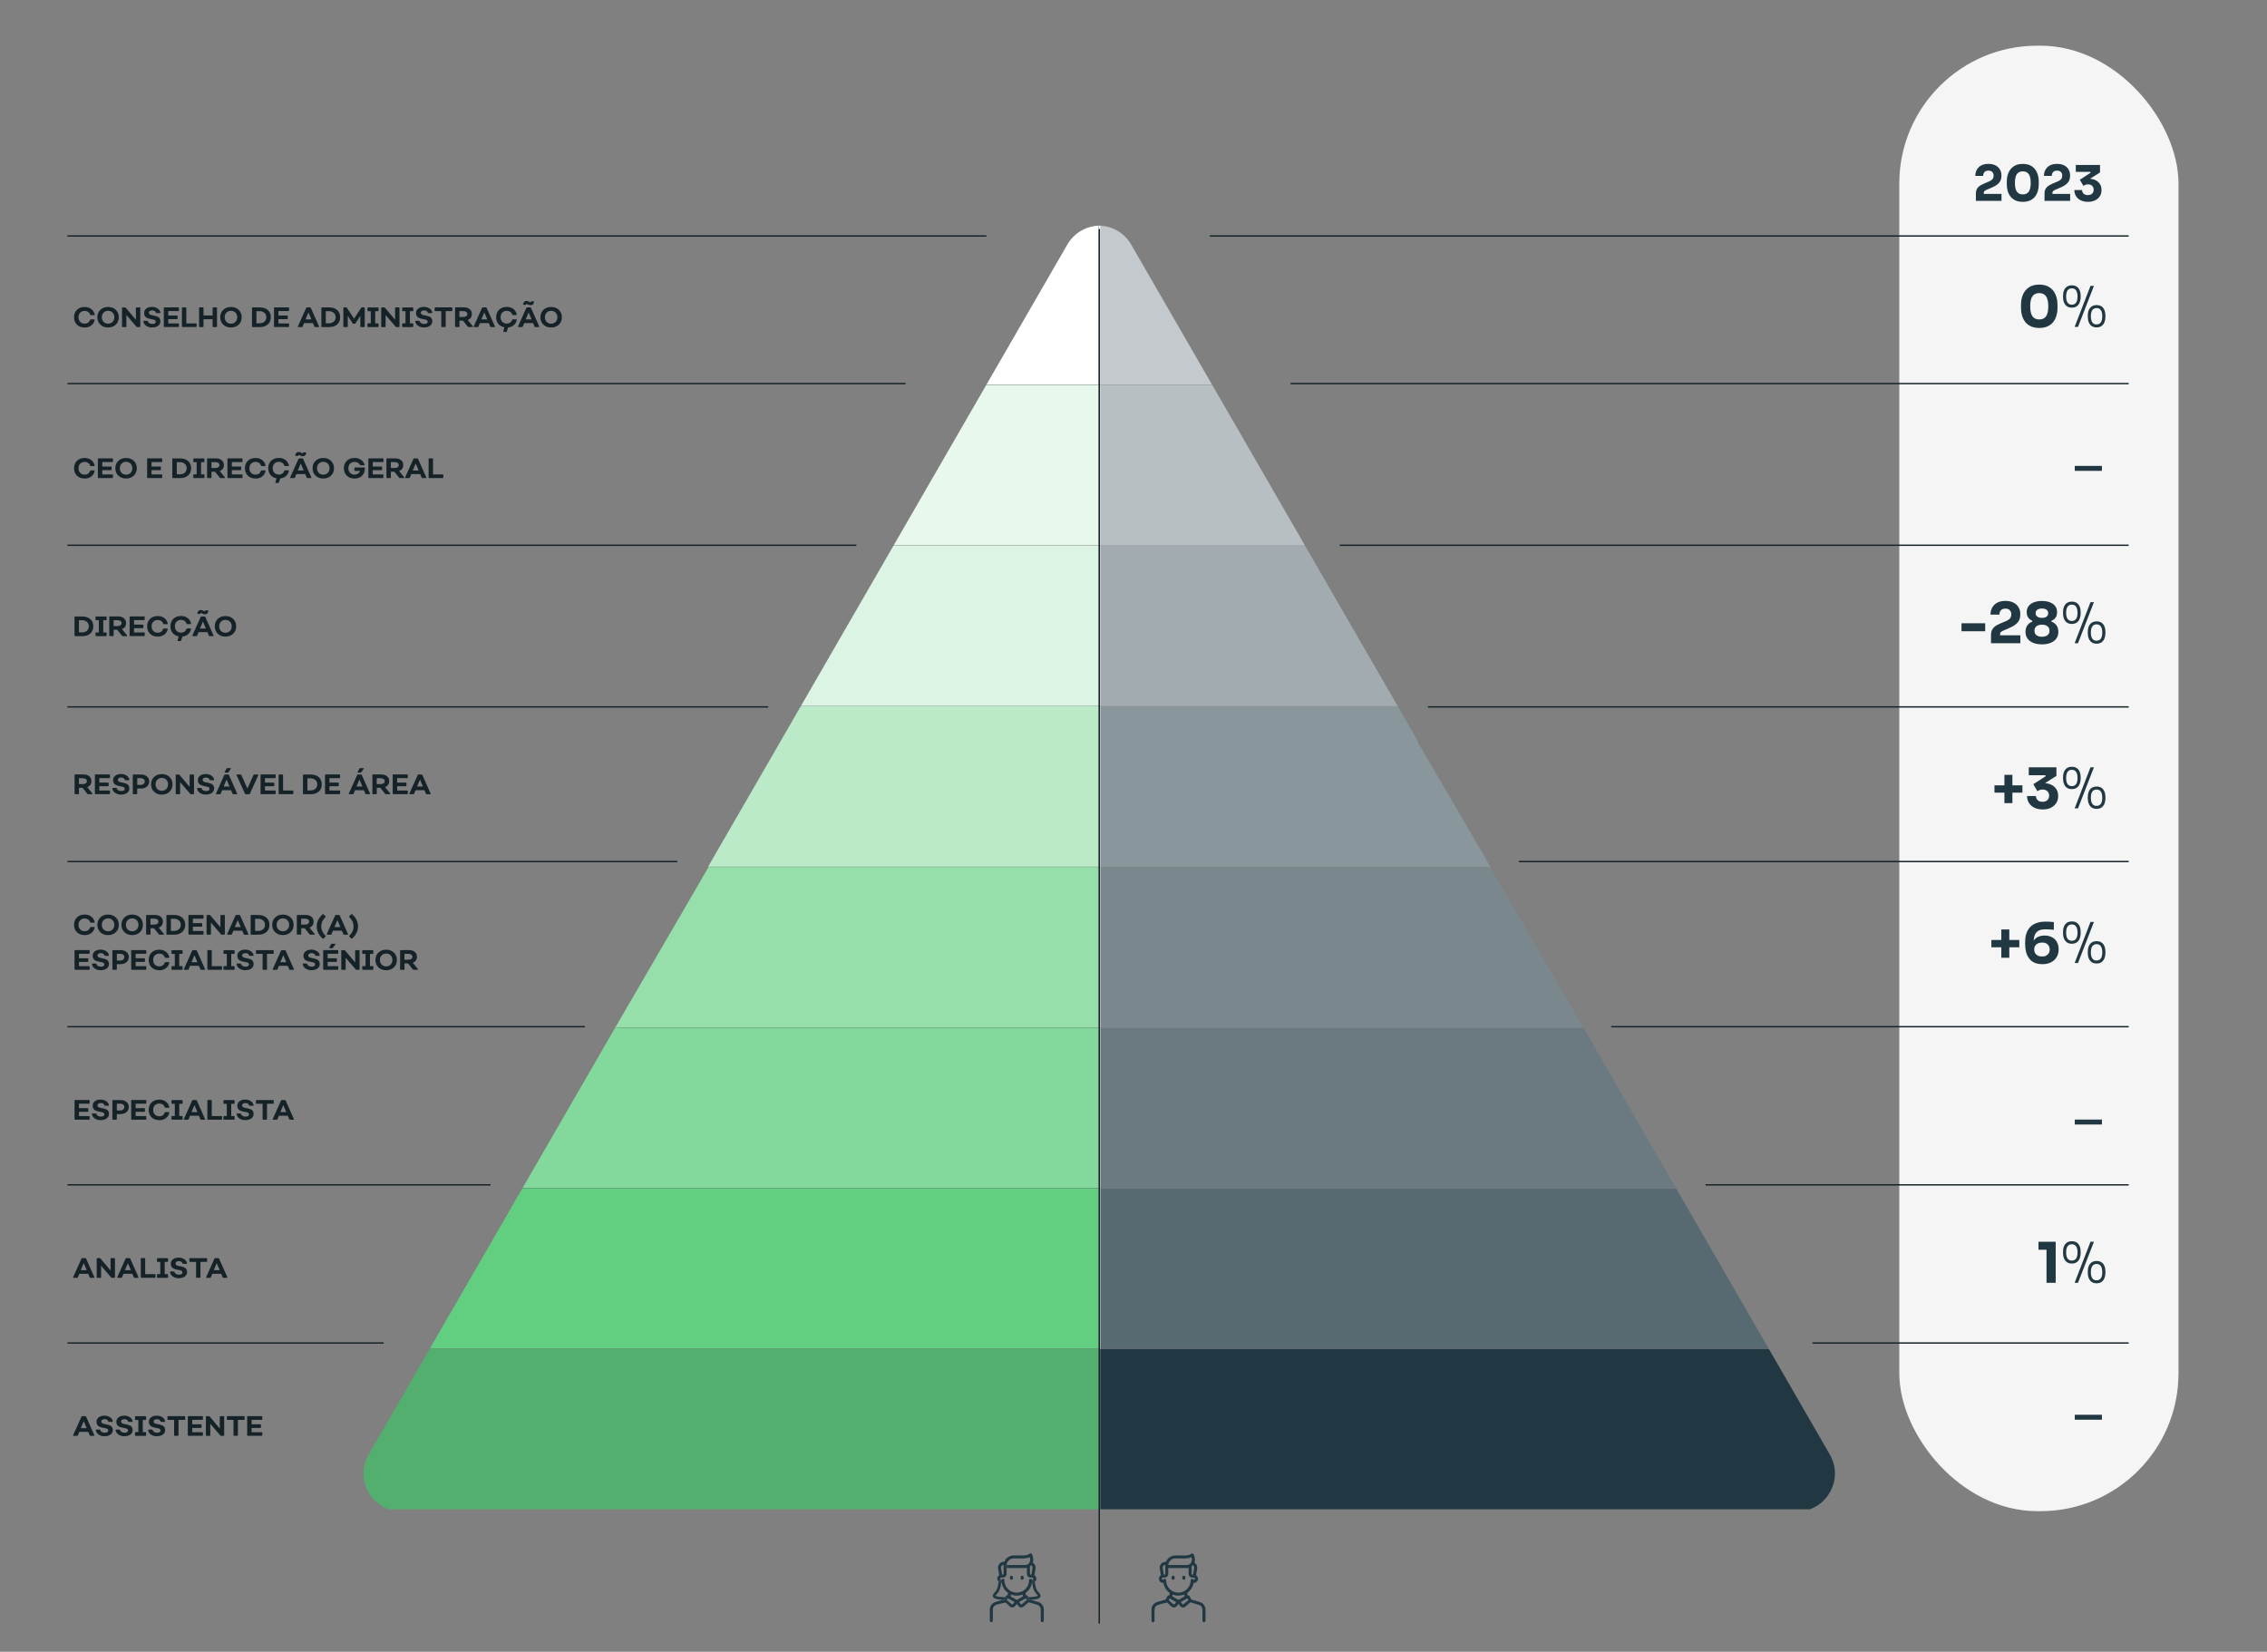 <?xml version="1.0" encoding="UTF-8"?><svg id="Layer_1" xmlns="http://www.w3.org/2000/svg" viewBox="0 0 645 470"><rect x="0" y="0" width="645" height="470" fill="#808080" stroke="none"/><defs><style>.cls-1{stroke:#152228;stroke-miterlimit:10;stroke-width:.39px;}.cls-1,.cls-2{fill:none;}.cls-3{fill:#124f44;}.cls-3,.cls-2,.cls-4,.cls-5,.cls-6,.cls-7,.cls-8,.cls-9,.cls-10,.cls-11,.cls-12,.cls-13,.cls-14,.cls-15,.cls-16,.cls-17,.cls-18,.cls-19,.cls-20,.cls-21,.cls-22,.cls-23{stroke-width:0px;}.cls-4{fill:#e9f8ed;}.cls-5{fill:#53af6d;}.cls-6{fill:#89969b;}.cls-7{fill:#dcf4e3;}.cls-8{fill:#f4f5f4;}.cls-9{fill:#bbeac8;}.cls-10{fill:#b8bfc3;}.cls-11{fill:#96dfaa;}.cls-12{fill:#62cf80;}.cls-13{fill:#c3c9cc;}.cls-14{fill:#213842;}.cls-15{fill:#7a888e;}.cls-16{fill:#a7a7a7;}.cls-17{fill:#586a71;}.cls-18{fill:#213842;}.cls-19{fill:#6a7a80;}.cls-20{fill:#83d99b;}.cls-21{fill:#a2abb0;}.cls-22{fill:#152228;}.cls-23{fill:#fff;}</style></defs><rect class="cls-8" x="540.38" y="13" width="79.44" height="417" rx="39.25" ry="39.25"/><line class="cls-1" x1="19.19" y1="109.15" x2="257.65" y2="109.15"/><line class="cls-1" x1="19.19" y1="155.15" x2="243.65" y2="155.15"/><line class="cls-1" x1="19.19" y1="201.15" x2="218.56" y2="201.15"/><line class="cls-1" x1="19.19" y1="245.15" x2="192.71" y2="245.15"/><line class="cls-1" x1="19.19" y1="292.15" x2="166.43" y2="292.15"/><line class="cls-1" x1="19.19" y1="337.15" x2="139.57" y2="337.15"/><line class="cls-1" x1="19.19" y1="382.15" x2="109.16" y2="382.15"/><line class="cls-1" x1="605.65" y1="109.15" x2="367.19" y2="109.15"/><line class="cls-1" x1="605.65" y1="155.15" x2="381.19" y2="155.15"/><line class="cls-1" x1="605.65" y1="201.15" x2="406.27" y2="201.15"/><line class="cls-1" x1="605.65" y1="245.15" x2="432.13" y2="245.15"/><line class="cls-1" x1="605.65" y1="292.15" x2="458.41" y2="292.15"/><line class="cls-1" x1="605.65" y1="337.15" x2="485.26" y2="337.15"/><line class="cls-1" x1="605.65" y1="382.15" x2="515.68" y2="382.15"/><line class="cls-1" x1="19.19" y1="67.15" x2="280.65" y2="67.15"/><line class="cls-1" x1="344.19" y1="67.15" x2="605.65" y2="67.15"/><rect class="cls-3" x="312.65" y="292.33" width=".5" height=".09"/><rect class="cls-3" x="312.65" y="246.62" width=".5" height=".09"/><rect class="cls-3" x="312.65" y="338.04" width=".5" height=".09"/><polygon class="cls-3" points="312.65 155.19 254.33 155.19 254.28 155.28 312.65 155.28 312.65 155.19"/><rect class="cls-3" x="312.65" y="155.19" width=".5" height=".09"/><rect class="cls-3" x="312.65" y="383.76" width=".5" height=".09"/><polygon class="cls-3" points="312.65 109.47 280.72 109.47 280.67 109.56 312.65 109.56 312.65 109.47"/><rect class="cls-3" x="312.65" y="109.47" width=".5" height=".09"/><rect class="cls-3" x="312.65" y="200.9" width=".5" height=".09"/><polygon class="cls-3" points="312.65 200.9 227.94 200.9 227.89 200.99 312.65 200.99 312.65 200.9"/><path class="cls-23" d="M313.15,109.47v-45.29c-.11,0-.21.01-.32.02-.06,0-.12,0-.18,0v45.28h.5Z"/><rect class="cls-23" x="312.65" y="109.56" width=".5" height="45.62"/><rect class="cls-23" x="312.65" y="155.28" width=".5" height="45.62"/><rect class="cls-23" x="312.65" y="200.99" width=".5" height="45.62"/><rect class="cls-23" x="312.65" y="246.7" width=".5" height="45.62"/><rect class="cls-23" x="312.65" y="292.42" width=".5" height="45.62"/><rect class="cls-23" x="312.65" y="338.13" width=".5" height="45.62"/><polygon class="cls-16" points="313.15 292.42 450.56 292.42 450.51 292.33 313.15 292.33 313.15 292.42"/><polygon class="cls-16" points="313.15 246.7 423.98 246.7 424.17 246.7 424.12 246.62 313.15 246.62 313.15 246.7"/><polygon class="cls-16" points="313.15 338.13 476.96 338.13 476.9 338.04 313.15 338.04 313.15 338.13"/><polygon class="cls-16" points="313.15 155.28 371.38 155.28 371.33 155.19 313.15 155.19 313.15 155.28"/><polygon class="cls-16" points="313.15 383.85 503.35 383.85 503.3 383.76 313.15 383.76 313.15 383.85"/><polygon class="cls-16" points="313.15 109.56 344.99 109.56 344.94 109.47 313.15 109.47 313.15 109.56"/><polygon class="cls-16" points="313.15 200.99 397.78 200.99 397.72 200.9 313.15 200.9 313.15 200.99"/><polygon class="cls-3" points="312.58 292.33 176.08 292.33 176.03 292.42 312.58 292.42 312.58 292.33"/><polygon class="cls-3" points="312.58 246.62 202.47 246.62 202.42 246.7 312.58 246.7 312.58 246.62"/><polygon class="cls-3" points="312.58 338.04 148.69 338.04 148.63 338.13 312.58 338.13 312.58 338.04"/><polygon class="cls-3" points="312.58 383.76 122.29 383.76 122.24 383.85 312.58 383.85 312.58 383.76"/><path class="cls-23" d="M312.58,64.19s-.1,0-.15,0v.03c-1.33.08-2.65.38-3.89.95-1.94.88-3.67,2.35-4.87,4.43l-23.03,39.88h31.93v-45.28Z"/><polygon class="cls-4" points="312.58 109.56 280.6 109.56 264.16 138.04 264.09 138.16 254.26 155.19 312.58 155.19 312.58 109.56"/><polygon class="cls-7" points="312.58 155.28 254.21 155.28 227.87 200.9 312.58 200.9 312.58 155.28"/><polygon class="cls-9" points="312.58 200.99 227.81 200.99 222.09 210.91 222.1 210.91 204.29 241.73 201.47 246.62 202.47 246.62 312.58 246.62 312.58 200.99"/><polygon class="cls-11" points="312.58 246.7 202.42 246.7 201.61 246.7 180.05 283.79 179.98 283.91 175.08 292.33 176.08 292.33 312.58 292.33 312.58 246.7"/><polygon class="cls-20" points="312.58 292.42 176.03 292.42 175.03 292.42 148.69 338.04 312.58 338.04 312.58 292.42"/><polygon class="cls-12" points="312.58 338.13 148.63 338.13 137.94 356.66 137.87 356.79 122.29 383.76 312.58 383.76 312.58 338.13"/><path class="cls-5" d="M312.58,383.85H122.24l-17.34,30.03c-3.51,6.07-.38,13.39,5.65,15.6h202.02v-45.62Z"/><path class="cls-13" d="M344.86,109.47l-23.03-39.88c-1.2-2.08-2.93-3.54-4.87-4.43-1.23-.56-2.55-.87-3.89-.95v45.26h31.78Z"/><polygon class="cls-10" points="313.08 155.19 371.26 155.19 361.43 138.16 361.36 138.04 344.92 109.56 313.08 109.56 313.08 155.19"/><polygon class="cls-21" points="313.08 200.9 397.65 200.9 371.31 155.28 313.08 155.28 313.08 200.9"/><polygon class="cls-6" points="313.08 246.62 424.04 246.62 421.22 241.73 403.21 210.91 403.43 210.91 397.7 200.99 313.08 200.99 313.08 246.62"/><polygon class="cls-15" points="313.08 292.33 450.44 292.33 445.54 283.91 445.47 283.79 423.9 246.7 313.08 246.7 313.08 292.33"/><polygon class="cls-19" points="313.08 338.04 476.83 338.04 450.49 292.42 313.08 292.42 313.08 338.04"/><polygon class="cls-17" points="313.08 383.76 503.22 383.76 487.65 356.79 487.58 356.66 476.88 338.13 313.08 338.13 313.08 383.76"/><path class="cls-14" d="M313.08,429.47h201.88c6.03-2.21,9.16-9.53,5.65-15.6l-17.34-30.03h-190.19v45.62Z"/><line class="cls-1" x1="312.76" y1="65.15" x2="312.76" y2="462"/><path class="cls-2" d="M331.12,448.05h.24c.1,0,.18-.08.18-.18v-2.42c0-.06,0-.12,0-.18-.22,0-.42.11-.56.28-.15.18-.21.41-.17.63l.31,1.86Z"/><path class="cls-2" d="M335.29,453.19c1.93,0,3.5-1.57,3.5-3.5,0-.24.19-.43.43-.43.19,0,.35.13.41.3h0c.19,0,.35-.13.37-.29,0-.09-.02-.19-.08-.26-.06-.07-.15-.11-.24-.11h-.45c-.57,0-1.03-.46-1.03-1.03v-1.74c-.16.03-.32.05-.48.05h-4.53c-.24,0-.43-.19-.43-.43s.19-.43.43-.43h4.53c.47,0,.9-.23,1.15-.61.28-.42.32-.98.14-1.64-.39.19-1.01.38-1.89.38h-2.72c-1.1,0-1.99.89-1.99,1.99v2.42c0,.57-.46,1.03-1.03,1.03h-.41c-.19,0-.35.13-.37.29,0,.09.02.19.08.26.06.07.15.11.24.11h.05c.06-.18.22-.3.41-.3.24,0,.43.19.43.43,0,1.93,1.57,3.5,3.5,3.5ZM336.39,448.8c0-.24.19-.43.43-.43s.43.19.43.43v.3c0,.24-.19.43-.43.43s-.43-.19-.43-.43v-.3ZM333.34,448.8c0-.24.19-.43.43-.43s.43.19.43.43v.3c0,.24-.19.43-.43.43s-.43-.19-.43-.43v-.3Z"/><path class="cls-2" d="M339.05,447.87c0,.1.08.18.18.18h.24l.31-1.86c.05-.32-.09-.63-.35-.79-.11.13-.24.25-.37.35v2.13Z"/><path class="cls-2" d="M336.98,453.7c-1.07.45-2.31.45-3.38,0v.6l1.69.94,1.69-.94v-.6Z"/><path class="cls-2" d="M332.5,455.32l1.39,1.19s.08.05.13.04c.05,0,.09-.03.12-.07l.5-.63-1.89-1.05-.26.51Z"/><path class="cls-2" d="M335.94,455.86l.5.63s.07.06.12.07c.05,0,.09,0,.13-.04l1.39-1.19-.26-.51-1.89,1.05Z"/><path class="cls-18" d="M336.82,449.53c.24,0,.43-.19.43-.43v-.3c0-.24-.19-.43-.43-.43s-.43.19-.43.43v.3c0,.24.19.43.43.43Z"/><path class="cls-18" d="M333.77,449.53c.24,0,.43-.19.43-.43v-.3c0-.24-.19-.43-.43-.43s-.43.19-.43.43v.3c0,.24.19.43.43.43Z"/><path class="cls-18" d="M340.26,456.41l.87.26c.59.17.99.72.99,1.33v3.18c0,.24.19.43.43.43s.43-.19.43-.43v-3.18c0-.99-.66-1.87-1.61-2.15l-2.42-.71-.41-.82c-.09-.18-.25-.31-.44-.37-.08-.03-.17-.04-.26-.03v-.69c.93-.67,1.56-1.68,1.75-2.81h.04c.62,0,1.16-.47,1.22-1.06.03-.33-.08-.67-.3-.91-.07-.08-.16-.15-.25-.21l.32-1.9c.11-.68-.2-1.34-.78-1.68.23-.69.15-1.51-.22-2.39-.06-.13-.17-.22-.31-.25-.14-.03-.28.02-.38.11,0,0-.54.48-1.82.48h-2.72c-1.17,0-2.23.72-2.65,1.81h-.15c-.48,0-.94.21-1.25.58-.31.37-.45.85-.37,1.33l.32,1.91c-.31.2-.52.51-.55.87-.03.33.08.67.3.92.22.25.54.39.88.39h.09c.19,1.12.82,2.14,1.75,2.81v.69c-.09,0-.18,0-.26.03-.19.06-.35.19-.44.37l-.41.82-2.42.71c-.95.28-1.61,1.16-1.61,2.15v3.18c0,.24.19.43.43.43s.43-.19.43-.43v-3.18c0-.61.41-1.16.99-1.33l.87-.26,1.75-.4,1.25,1.15c.22.18.49.27.77.24.28-.03.53-.16.71-.38l.48-.61.48.61c.18.22.43.36.71.38.28.03.56-.06.77-.24l1.42-1.22M339.42,445.39c.26.16.41.47.35.79l-.31,1.86h-.24c-.1,0-.18-.08-.18-.18v-2.13c.14-.1.26-.22.37-.35ZM330.98,445.55c.14-.17.34-.27.56-.28,0,.06,0,.12,0,.18v2.42c0,.1-.08.18-.18.18h-.24l-.31-1.86c-.04-.23.03-.46.17-.63ZM331.79,449.68c0-.24-.19-.43-.43-.43-.19,0-.35.12-.41.3h-.05c-.09,0-.18-.04-.24-.11-.06-.07-.09-.16-.08-.26.02-.16.18-.29.37-.29h.41c.57,0,1.03-.46,1.03-1.03v-2.42c0-1.1.89-1.99,1.99-1.99h2.72c.88,0,1.5-.19,1.89-.38.18.65.14,1.22-.14,1.64-.25.38-.68.61-1.15.61h-5.31c-.24,0-.43.19-.43.43s.19.43.43.43h5.31c.16,0,.32-.02.48-.05v1.74c0,.57.46,1.03,1.03,1.03h.45c.09,0,.18.04.24.11.06.07.09.16.08.26-.02.16-.18.29-.37.29h0c-.05-.17-.22-.3-.41-.3-.24,0-.43.19-.43.43,0,1.93-1.57,3.5-3.5,3.5s-3.5-1.57-3.5-3.5ZM334.14,456.49s-.07.06-.12.07c-.05,0-.09-.01-.13-.04l-1.39-1.19.26-.51,1.89,1.05-.5.63ZM335.29,455.24l-1.69-.94v-.6c1.07.45,2.31.45,3.38,0v.6l-1.69.94ZM336.7,456.51s-.08.05-.13.04c-.05,0-.09-.03-.12-.07l-.5-.63,1.89-1.05.26.51-1.39,1.19Z"/><path class="cls-2" d="M283.24,454.07s.26.37,2.72.41l.09-.17c.09-.18.25-.31.44-.37.08-.03.18-.04.26-.03v-.69c-.93-.67-1.56-1.68-1.75-2.81h-.09s-.04-.01-.06-.01c-.07.8-.33,2.29-1.24,3.2-.1.1-.37.37-.37.47Z"/><path class="cls-2" d="M295.28,454.06c-.01-.09-.28-.35-.37-.45-.91-.91-1.16-2.4-1.24-3.19-.01,0-.02,0-.04,0h-.04c-.19,1.12-.82,2.13-1.75,2.81v.69c.09,0,.18,0,.26.03.19.06.35.19.44.37l.08.17c2.41-.05,2.65-.41,2.66-.42Z"/><path class="cls-2" d="M285.36,448.05c.1,0,.18-.08.18-.18v-2.42c0-.06,0-.12,0-.18-.22,0-.42.11-.56.28-.15.18-.21.41-.17.63l.31,1.86h.24Z"/><path class="cls-2" d="M289.29,453.19c1.93,0,3.5-1.57,3.5-3.5,0-.24.19-.43.43-.43.19,0,.35.13.41.3h0c.19,0,.35-.13.37-.29,0-.09-.02-.19-.08-.26-.06-.07-.15-.11-.24-.11h-.45c-.57,0-1.03-.46-1.03-1.03v-1.74c-.16.03-.32.05-.48.05h-5.31s0,0-.01,0v1.69c0,.57-.46,1.03-1.03,1.03h-.41c-.19,0-.35.13-.37.29,0,.09.02.19.08.26.06.07.15.11.24.11h.05c.06-.18.22-.3.41-.3.24,0,.43.19.43.43,0,1.93,1.57,3.5,3.5,3.5ZM290.39,448.8c0-.24.19-.43.43-.43s.43.19.43.43v.3c0,.24-.19.43-.43.43s-.43-.19-.43-.43v-.3ZM287.34,448.8c0-.24.19-.43.43-.43s.43.19.43.43v.3c0,.24-.19.43-.43.43s-.43-.19-.43-.43v-.3Z"/><path class="cls-2" d="M291.71,445.33c.47,0,.9-.23,1.15-.61.28-.42.32-.98.14-1.64-.39.19-1.01.38-1.89.38h-2.72c-1.05,0-1.91.83-1.98,1.86h5.3Z"/><path class="cls-2" d="M293.05,447.87c0,.1.08.18.18.18h.24l.31-1.86c.05-.32-.09-.63-.35-.79-.11.13-.24.25-.37.35v2.13Z"/><path class="cls-2" d="M290.98,453.7c-1.07.45-2.31.45-3.38,0v.6l1.69.94,1.69-.94v-.6Z"/><path class="cls-2" d="M286.5,455.32l1.39,1.19s.08.05.13.04c.05,0,.09-.03.12-.07l.5-.63-1.89-1.05-.26.51Z"/><path class="cls-2" d="M289.94,455.86l.5.63s.07.06.12.07c.05,0,.09,0,.13-.04l1.39-1.19-.26-.51-1.89,1.05Z"/><path class="cls-18" d="M290.82,449.53c.24,0,.43-.19.43-.43v-.3c0-.24-.19-.43-.43-.43s-.43.19-.43.43v.3c0,.24.19.43.43.43Z"/><path class="cls-18" d="M287.77,449.53c.24,0,.43-.19.43-.43v-.3c0-.24-.19-.43-.43-.43s-.43.19-.43.43v.3c0,.24.19.43.43.43Z"/><path class="cls-18" d="M286.41,445.33h0c-.24,0-.43.19-.43.43s.19.42.42.43v-.73s.01-.08.01-.13Z"/><path class="cls-18" d="M287.18,446.18c-.24,0-.43-.19-.43-.43s.19-.43.43-.43h-.77s-.01.08-.01.13v.73s0,0,.01,0h.77Z"/><path class="cls-18" d="M284.88,449.86h-.77s0,.09,0,.21c.2.2.47.31.75.33.03-.3.03-.51.03-.54Z"/><path class="cls-18" d="M286.42,454.49c-.16,0-.31,0-.46,0l-.33.65-.34.1c.33.01.7.02,1.12.02v-.77Z"/><path class="cls-18" d="M295.37,455.84l-2.09-.62c-.35.02-.73.03-1.18.03v-.77c.19,0,.36,0,.53,0l-.08-.17c-.09-.18-.25-.31-.44-.37-.08-.03-.17-.04-.26-.03v-.69c.93-.67,1.56-1.68,1.75-2.81h.04s.02,0,.04,0c-.03-.31-.03-.52-.03-.55h.77s0,.11.01.26c.24-.19.4-.46.43-.78.03-.33-.08-.67-.3-.91-.07-.08-.16-.15-.25-.21l.32-1.9c.11-.68-.2-1.34-.78-1.68.23-.69.15-1.51-.22-2.39-.06-.13-.17-.22-.31-.25-.14-.03-.28.02-.38.11,0,0-.54.48-1.82.48h-2.72c-1.17,0-2.23.72-2.65,1.81h-.15c-.48,0-.94.21-1.25.58-.31.37-.45.85-.37,1.33l.32,1.91c-.31.2-.52.52-.55.87-.03.33.08.67.3.92.02.02.05.03.07.05,0-.12,0-.21,0-.21h.77s0,.24-.03.54c.02,0,.04.01.06.01h.09c.19,1.12.82,2.14,1.75,2.81v.69c-.09,0-.18,0-.26.03-.19.06-.35.19-.44.37l-.09.17c.14,0,.29,0,.46,0v.77c-.42,0-.79,0-1.12-.02l-2.08.61c-.95.28-1.61,1.16-1.61,2.15v3.18c0,.24.19.43.43.43s.43-.19.43-.43v-3.18c0-.61.41-1.16.99-1.33l.87-.26,1.75-.4,1.25,1.15c.22.18.49.27.77.24.28-.03.53-.16.71-.38l.48-.61.48.61c.18.22.43.36.71.38.28.03.56-.06.77-.24l1.42-1.22,1.58.47.87.26c.59.17.99.72.99,1.33v3.18c0,.24.19.43.43.43s.43-.19.43-.43v-3.18c0-.99-.66-1.87-1.61-2.15ZM293.42,445.39c.26.16.41.47.35.79l-.31,1.86h-.24c-.1,0-.18-.08-.18-.18v-2.13c.14-.1.26-.22.37-.35ZM284.98,445.55c.14-.17.34-.27.56-.28,0,.06,0,.12,0,.18v2.42c0,.1-.08.18-.18.18h-.24l-.31-1.86c-.04-.23.03-.46.17-.63ZM285.79,449.68c0-.24-.19-.43-.43-.43-.19,0-.35.12-.41.3h-.05c-.09,0-.18-.04-.24-.11-.06-.07-.09-.16-.08-.26.02-.16.18-.29.37-.29h.41c.57,0,1.03-.46,1.03-1.03v-1.69c-.23,0-.42-.19-.42-.43s.19-.43.43-.43h0c.07-1.04.92-1.86,1.98-1.86h2.72c.88,0,1.5-.19,1.89-.38.18.65.14,1.22-.14,1.64-.25.38-.68.61-1.15.61h-4.53c-.24,0-.43.19-.43.43s.19.43.43.43h4.53c.16,0,.32-.02.48-.05v1.74c0,.57.46,1.03,1.03,1.03h.45c.09,0,.18.04.24.11.06.07.09.16.08.26-.02.16-.18.29-.37.29h0c-.05-.17-.22-.3-.41-.3-.24,0-.43.19-.43.43,0,1.93-1.57,3.5-3.5,3.5s-3.5-1.57-3.5-3.5ZM288.14,456.49s-.07.06-.12.07c-.05,0-.09-.01-.13-.04l-1.39-1.19.26-.51,1.89,1.05-.5.63ZM289.29,455.24l-1.69-.94v-.6c1.07.45,2.31.45,3.38,0v.6l-1.69.94ZM290.7,456.51s-.08.05-.13.04c-.05,0-.09-.03-.12-.07l-.5-.63,1.89-1.05.26.51-1.39,1.19Z"/><path class="cls-18" d="M285.96,454.48c-2.47-.04-2.72-.41-2.72-.41,0-.11.27-.37.37-.47.91-.91,1.16-2.4,1.24-3.2-.28-.02-.54-.13-.75-.33-.03.55-.19,2.14-1.03,2.98-.29.28-.76.76-.54,1.29.17.41.65.78,2.78.88l.34-.1.33-.65Z"/><path class="cls-18" d="M294.91,453.6c.1.1.36.37.37.45,0,.02-.25.38-2.66.42l.33.65.33.1c2.08-.1,2.55-.47,2.72-.88.22-.53-.26-1.01-.54-1.29-.82-.82-.99-2.33-1.03-2.93-.21.17-.47.27-.75.28.07.8.33,2.29,1.24,3.19Z"/><path class="cls-18" d="M292.62,454.48c-.17,0-.34,0-.53,0v.77c.44,0,.83,0,1.18-.03l-.33-.1-.33-.65Z"/><path class="cls-18" d="M293.64,449.86s0,.24.03.55c.28,0,.54-.11.75-.28,0-.15-.01-.26-.01-.27h-.77Z"/><path class="cls-18" d="M580.21,93.32c-.93,0-1.72-.15-2.38-.46-.66-.3-1.2-.72-1.61-1.24-.41-.52-.71-1.13-.91-1.82s-.3-1.42-.3-2.18v-.91c0-1.07.19-2.03.56-2.9.37-.86.94-1.55,1.71-2.06.77-.51,1.74-.77,2.93-.77s2.16.26,2.92.77c.76.51,1.33,1.2,1.7,2.06.37.86.56,1.83.56,2.9v.91c0,.77-.1,1.5-.3,2.18s-.5,1.29-.91,1.82-.94.94-1.6,1.24c-.66.3-1.45.46-2.38.46ZM580.21,90.9c.86,0,1.51-.3,1.93-.9.42-.6.63-1.54.63-2.81,0-1.34-.22-2.31-.65-2.9-.43-.59-1.07-.89-1.91-.89s-1.51.3-1.94.89c-.43.59-.64,1.55-.64,2.87s.21,2.22.63,2.83c.42.61,1.07.91,1.94.91Z"/><path class="cls-18" d="M589.47,87.54c-.58,0-1.05-.14-1.42-.41-.37-.27-.65-.64-.82-1.1-.18-.46-.26-.96-.26-1.5v-.34c0-.58.09-1.09.27-1.54.18-.45.46-.81.83-1.07.37-.26.84-.39,1.41-.39s1.05.13,1.42.39c.37.26.64.62.82,1.07.18.45.27.97.27,1.54v.34c0,.54-.09,1.05-.26,1.5-.18.46-.45.82-.82,1.1-.37.27-.84.41-1.43.41ZM589.47,86.7c.54,0,.95-.2,1.22-.59s.4-.97.4-1.73-.14-1.36-.41-1.75c-.27-.39-.67-.58-1.21-.58s-.94.19-1.21.58c-.27.39-.41.97-.41,1.75s.13,1.32.4,1.72.67.6,1.22.6ZM590.27,93.02l4.51-11.68h.98l-4.53,11.68h-.96ZM596.51,93.16c-.58,0-1.05-.14-1.42-.41-.37-.27-.65-.64-.82-1.1-.18-.46-.26-.96-.26-1.5v-.34c0-.58.09-1.09.27-1.54.18-.45.46-.81.83-1.07.37-.26.84-.39,1.41-.39s1.05.13,1.42.39c.37.26.64.62.82,1.07.18.45.27.97.27,1.54v.34c0,.54-.09,1.05-.26,1.5-.18.46-.45.82-.82,1.1-.37.27-.84.41-1.43.41ZM596.51,92.31c.54,0,.95-.2,1.22-.59s.4-.97.4-1.73-.14-1.36-.41-1.75c-.27-.39-.67-.58-1.21-.58s-.94.2-1.21.58c-.27.39-.41.97-.41,1.74s.13,1.34.4,1.74c.27.4.67.6,1.22.6Z"/><path class="cls-18" d="M590.31,403.98v-1.41h7.72v1.41h-7.72Z"/><path class="cls-18" d="M590.31,133.98v-1.41h7.72v1.41h-7.72Z"/><path class="cls-18" d="M558.08,179.62v-2.27h6.74v2.27h-6.74Z"/><path class="cls-18" d="M566.48,183.02v-2.4c0-.5.08-.94.25-1.31s.43-.71.79-1,.84-.57,1.44-.82l1.89-.82c.48-.2.83-.45,1.06-.75.23-.3.34-.68.34-1.14s-.14-.85-.43-1.15-.71-.45-1.26-.45-.98.15-1.26.46-.43.73-.43,1.25h-2.54c0-.74.16-1.4.48-1.99.32-.59.79-1.06,1.42-1.4.63-.34,1.41-.51,2.34-.51s1.7.17,2.33.5c.62.33,1.1.77,1.42,1.33s.49,1.18.49,1.87v.19c0,.9-.25,1.63-.74,2.22s-1.25,1.1-2.27,1.54l-1.87.82c-.32.14-.55.28-.68.43-.13.15-.2.35-.2.61v.8l-.62-.53h6.4v2.26h-8.34Z"/><path class="cls-18" d="M580.96,183.35c-.94,0-1.76-.14-2.46-.42-.7-.28-1.24-.68-1.63-1.22-.39-.53-.58-1.18-.58-1.95,0-.49.08-.92.24-1.3.16-.38.39-.7.68-.97.29-.27.64-.47,1.03-.62v-.21c-.3-.13-.57-.3-.82-.52s-.44-.49-.58-.81c-.14-.32-.21-.69-.21-1.12,0-.73.19-1.32.57-1.79.38-.47.9-.82,1.55-1.06s1.39-.36,2.2-.36,1.57.12,2.22.36,1.16.59,1.54,1.06.56,1.07.56,1.79c0,.43-.07.8-.2,1.12-.13.32-.32.59-.57.81s-.52.39-.83.52v.21c.39.15.74.36,1.04.62s.53.59.69.97c.16.38.24.81.24,1.3,0,.77-.19,1.42-.58,1.95-.39.53-.93.94-1.63,1.22s-1.52.42-2.47.42ZM580.96,181.19c.44,0,.82-.06,1.14-.19s.57-.32.75-.58c.18-.26.27-.58.27-.95s-.09-.69-.26-.94c-.18-.25-.43-.44-.75-.58-.33-.13-.71-.2-1.14-.2s-.8.07-1.13.2c-.33.13-.57.33-.74.58-.17.25-.26.56-.26.94s.08.69.26.95c.17.26.42.46.74.58.33.13.7.19,1.13.19ZM580.96,175.82c.55,0,.99-.11,1.31-.34.32-.23.48-.56.48-1s-.16-.77-.48-.99c-.32-.22-.76-.34-1.31-.34s-.99.12-1.31.34c-.32.23-.48.56-.48.98s.16.77.49,1c.33.23.76.34,1.3.34Z"/><path class="cls-18" d="M589.47,177.54c-.58,0-1.05-.14-1.42-.41-.37-.27-.65-.64-.82-1.1-.18-.46-.26-.96-.26-1.5v-.34c0-.58.09-1.09.27-1.54.18-.45.46-.81.83-1.07.37-.26.84-.39,1.41-.39s1.05.13,1.42.39c.37.26.64.62.82,1.07.18.45.27.97.27,1.54v.34c0,.54-.09,1.05-.26,1.5-.18.46-.45.82-.82,1.1-.37.27-.84.41-1.43.41ZM589.47,176.7c.54,0,.95-.2,1.22-.59s.4-.97.4-1.73-.14-1.36-.41-1.75c-.27-.39-.67-.58-1.21-.58s-.94.19-1.21.58c-.27.39-.41.97-.41,1.75s.13,1.32.4,1.72.67.6,1.22.6ZM590.27,183.02l4.51-11.68h.98l-4.53,11.68h-.96ZM596.51,183.16c-.58,0-1.05-.14-1.42-.41-.37-.27-.65-.64-.82-1.1-.18-.46-.26-.96-.26-1.5v-.34c0-.58.09-1.09.27-1.54.18-.45.46-.81.83-1.07.37-.26.84-.39,1.41-.39s1.05.13,1.42.39c.37.26.64.62.82,1.07.18.45.27.97.27,1.54v.34c0,.54-.09,1.05-.26,1.5-.18.46-.45.82-.82,1.1-.37.27-.84.41-1.43.41ZM596.51,182.31c.54,0,.95-.2,1.22-.59s.4-.97.4-1.73-.14-1.36-.41-1.75c-.27-.39-.67-.58-1.21-.58s-.94.2-1.21.58c-.27.39-.41.97-.41,1.74s.13,1.34.4,1.74c.27.4.67.6,1.22.6Z"/><path class="cls-18" d="M590.31,319.98v-1.41h7.72v1.41h-7.72Z"/><path class="cls-18" d="M567.46,225.55v-2.08h7.95v2.08h-7.95ZM570.29,228.53v-8.05h2.27v8.05h-2.27Z"/><path class="cls-18" d="M581.15,230.32c-.91,0-1.69-.17-2.36-.5-.67-.34-1.18-.79-1.53-1.37-.35-.58-.53-1.23-.53-1.95h2.53c0,.49.17.89.5,1.19.33.3.79.46,1.39.46.39,0,.73-.07,1.01-.22s.49-.35.64-.62c.15-.26.22-.56.22-.89,0-.51-.16-.93-.49-1.26-.33-.33-.79-.5-1.38-.5-.32,0-.6.05-.84.14s-.45.21-.62.35l-1.18-2,3.54-2.3-.14-.27h-4.69v-2.24h7.87v2.43l-4.08,2.59-1.28-.35c.21-.06.44-.11.68-.15.24-.04.5-.06.78-.06.91,0,1.69.15,2.34.45.65.3,1.15.72,1.51,1.26.36.54.54,1.17.54,1.88v.19c0,.71-.18,1.36-.54,1.92s-.86,1.01-1.52,1.34c-.66.33-1.44.49-2.36.49Z"/><path class="cls-18" d="M589.47,224.54c-.58,0-1.05-.14-1.42-.41-.37-.27-.65-.64-.82-1.1-.18-.46-.26-.96-.26-1.5v-.34c0-.58.09-1.09.27-1.54.18-.45.46-.81.83-1.07.37-.26.84-.39,1.41-.39s1.05.13,1.42.39c.37.26.64.62.82,1.07.18.45.27.97.27,1.54v.34c0,.54-.09,1.05-.26,1.5-.18.46-.45.82-.82,1.1-.37.27-.84.41-1.43.41ZM589.47,223.7c.54,0,.95-.2,1.22-.59s.4-.97.4-1.73-.14-1.36-.41-1.75c-.27-.39-.67-.58-1.21-.58s-.94.19-1.21.58c-.27.39-.41.97-.41,1.75s.13,1.32.4,1.72.67.6,1.22.6ZM590.27,230.02l4.51-11.68h.98l-4.53,11.68h-.96ZM596.51,230.16c-.58,0-1.05-.14-1.42-.41-.37-.27-.65-.64-.82-1.1-.18-.46-.26-.96-.26-1.5v-.34c0-.58.09-1.09.27-1.54.18-.45.46-.81.83-1.07.37-.26.84-.39,1.41-.39s1.05.13,1.42.39c.37.26.64.62.82,1.07.18.45.27.97.27,1.54v.34c0,.54-.09,1.05-.26,1.5-.18.46-.45.82-.82,1.1-.37.27-.84.41-1.43.41ZM596.51,229.31c.54,0,.95-.2,1.22-.59s.4-.97.4-1.73-.14-1.36-.41-1.75c-.27-.39-.67-.58-1.21-.58s-.94.2-1.21.58c-.27.39-.41.97-.41,1.74s.13,1.34.4,1.74c.27.4.67.6,1.22.6Z"/><path class="cls-18" d="M566.58,269.55v-2.08h7.95v2.08h-7.95ZM569.41,272.53v-8.05h2.27v8.05h-2.27Z"/><path class="cls-18" d="M581.06,274.35c-.86,0-1.61-.14-2.22-.42-.62-.28-1.12-.68-1.51-1.2s-.68-1.11-.86-1.78-.28-1.39-.28-2.16v-.67c0-1.94.5-3.41,1.49-4.39.99-.99,2.45-1.48,4.38-1.48.39,0,.78.01,1.17.03.38.02.76.05,1.12.1v2.19c-.35-.03-.73-.06-1.14-.09s-.82-.04-1.25-.04c-.85,0-1.53.14-2.02.42-.49.28-.84.71-1.04,1.27-.2.57-.3,1.26-.3,2.1v1.22l-.58.38c.01-.8.17-1.47.49-2.01.31-.54.75-.94,1.3-1.21s1.19-.4,1.92-.4c.82,0,1.53.16,2.13.49.6.33,1.06.78,1.38,1.37.32.59.48,1.28.48,2.08,0,.84-.19,1.58-.58,2.22-.38.63-.93,1.13-1.62,1.47-.7.35-1.52.52-2.46.52ZM580.98,272.18c.47,0,.87-.08,1.19-.26.33-.17.58-.4.75-.7.18-.29.26-.64.26-1.03s-.09-.75-.26-1.05c-.17-.29-.41-.52-.73-.69-.31-.17-.7-.25-1.16-.25-.42,0-.8.07-1.14.22-.35.14-.62.36-.82.66-.2.29-.3.66-.3,1.11,0,.38.08.73.25,1.02.17.3.41.53.74.7.33.17.74.26,1.22.26Z"/><path class="cls-18" d="M589.47,268.54c-.58,0-1.05-.14-1.42-.41-.37-.27-.65-.64-.82-1.1-.18-.46-.26-.96-.26-1.5v-.34c0-.58.09-1.09.27-1.54.18-.45.46-.81.83-1.07.37-.26.84-.39,1.41-.39s1.05.13,1.42.39c.37.26.64.62.82,1.07.18.45.27.97.27,1.54v.34c0,.54-.09,1.05-.26,1.5-.18.46-.45.82-.82,1.1-.37.27-.84.41-1.43.41ZM589.47,267.7c.54,0,.95-.2,1.22-.59s.4-.97.4-1.73-.14-1.36-.41-1.75c-.27-.39-.67-.58-1.21-.58s-.94.19-1.21.58c-.27.39-.41.97-.41,1.75s.13,1.32.4,1.72.67.6,1.22.6ZM590.27,274.02l4.51-11.68h.98l-4.53,11.68h-.96ZM596.51,274.16c-.58,0-1.05-.14-1.42-.41-.37-.27-.65-.64-.82-1.1-.18-.46-.26-.96-.26-1.5v-.34c0-.58.09-1.09.27-1.54.18-.45.46-.81.83-1.07.37-.26.84-.39,1.41-.39s1.05.13,1.42.39c.37.26.64.62.82,1.07.18.45.27.97.27,1.54v.34c0,.54-.09,1.05-.26,1.5-.18.46-.45.82-.82,1.1-.37.27-.84.41-1.43.41ZM596.51,273.31c.54,0,.95-.2,1.22-.59s.4-.97.4-1.73-.14-1.36-.41-1.75c-.27-.39-.67-.58-1.21-.58s-.94.2-1.21.58c-.27.39-.41.97-.41,1.74s.13,1.34.4,1.74c.27.4.67.6,1.22.6Z"/><path class="cls-18" d="M582.27,365.02v-9.95l.7.54h-2.99v-2.27h4.9v11.68h-2.61Z"/><path class="cls-18" d="M589.47,359.54c-.58,0-1.05-.14-1.42-.41-.37-.27-.65-.64-.82-1.1-.18-.46-.26-.96-.26-1.5v-.34c0-.58.09-1.09.27-1.54.18-.45.46-.81.83-1.07.37-.26.84-.39,1.41-.39s1.05.13,1.42.39c.37.26.64.62.82,1.07.18.45.27.97.27,1.54v.34c0,.54-.09,1.05-.26,1.5-.18.46-.45.82-.82,1.1-.37.27-.84.41-1.43.41ZM589.47,358.7c.54,0,.95-.2,1.22-.59s.4-.97.4-1.73-.14-1.36-.41-1.75c-.27-.39-.67-.58-1.21-.58s-.94.19-1.21.58c-.27.39-.41.97-.41,1.75s.13,1.32.4,1.72.67.6,1.22.6ZM590.27,365.02l4.51-11.68h.98l-4.53,11.68h-.96ZM596.51,365.16c-.58,0-1.05-.14-1.42-.41-.37-.27-.65-.64-.82-1.1-.18-.46-.26-.96-.26-1.5v-.34c0-.58.09-1.09.27-1.54.18-.45.46-.81.83-1.07.37-.26.84-.39,1.41-.39s1.05.13,1.42.39c.37.26.64.62.82,1.07.18.45.27.97.27,1.54v.34c0,.54-.09,1.05-.26,1.5-.18.46-.45.82-.82,1.1-.37.27-.84.41-1.43.41ZM596.51,364.31c.54,0,.95-.2,1.22-.59s.4-.97.4-1.73-.14-1.36-.41-1.75c-.27-.39-.67-.58-1.21-.58s-.94.2-1.21.58c-.27.39-.41.97-.41,1.74s.13,1.34.4,1.74c.27.4.67.6,1.22.6Z"/><path class="cls-18" d="M562.17,57.16v-2.1c0-.44.07-.82.22-1.15s.38-.62.69-.88c.32-.26.74-.5,1.26-.72l1.65-.71c.42-.18.73-.4.93-.66.2-.26.3-.59.3-.99s-.13-.75-.38-1.01-.62-.39-1.11-.39-.85.14-1.11.41c-.25.27-.38.63-.38,1.09h-2.23c0-.64.14-1.23.42-1.74s.7-.93,1.25-1.23c.55-.3,1.23-.45,2.04-.45s1.49.14,2.04.43c.55.29.96.68,1.25,1.16.28.49.43,1.03.43,1.64v.17c0,.78-.21,1.43-.64,1.94-.43.51-1.09.96-1.99,1.35l-1.64.71c-.28.12-.48.25-.59.38-.12.13-.17.31-.17.53v.7l-.55-.46h5.6v1.97h-7.29Z"/><path class="cls-18" d="M575.53,57.43c-.81,0-1.51-.13-2.09-.4-.58-.27-1.05-.63-1.41-1.08-.36-.46-.63-.99-.8-1.59s-.26-1.24-.26-1.91v-.8c0-.93.16-1.78.49-2.53.33-.76.83-1.36,1.5-1.81.67-.45,1.53-.67,2.56-.67s1.89.22,2.56.67c.67.45,1.16,1.05,1.49,1.81.33.76.49,1.6.49,2.53v.8c0,.67-.09,1.31-.26,1.91s-.44,1.13-.8,1.59c-.36.46-.83.82-1.4,1.08-.57.27-1.27.4-2.08.4ZM575.53,55.32c.76,0,1.32-.26,1.69-.79.37-.53.55-1.35.55-2.46,0-1.18-.19-2.02-.57-2.54-.38-.52-.94-.78-1.67-.78s-1.32.26-1.69.78c-.37.52-.56,1.36-.56,2.51s.18,1.95.55,2.48c.37.53.94.8,1.7.8Z"/><path class="cls-18" d="M581.7,57.16v-2.1c0-.44.07-.82.22-1.15s.38-.62.69-.88c.32-.26.74-.5,1.26-.72l1.65-.71c.42-.18.73-.4.93-.66.2-.26.3-.59.3-.99s-.13-.75-.38-1.01-.62-.39-1.11-.39-.85.14-1.11.41c-.25.27-.38.63-.38,1.09h-2.23c0-.64.14-1.23.42-1.74s.7-.93,1.25-1.23c.55-.3,1.23-.45,2.04-.45s1.49.14,2.04.43c.55.29.96.68,1.25,1.16.28.49.43,1.03.43,1.64v.17c0,.78-.21,1.43-.64,1.94-.43.51-1.09.96-1.99,1.35l-1.64.71c-.28.12-.48.25-.59.38-.12.13-.17.31-.17.53v.7l-.55-.46h5.6v1.97h-7.29Z"/><path class="cls-18" d="M594.05,57.43c-.79,0-1.48-.15-2.06-.44-.58-.29-1.03-.69-1.34-1.2-.31-.5-.46-1.07-.46-1.71h2.21c0,.43.14.78.43,1.04s.7.4,1.22.4c.35,0,.64-.06.88-.2.24-.13.43-.31.56-.54.13-.23.2-.49.2-.78,0-.45-.14-.82-.43-1.11-.28-.29-.69-.43-1.21-.43-.28,0-.52.04-.73.13-.21.08-.39.19-.54.31l-1.04-1.75,3.09-2.02-.13-.24h-4.1v-1.96h6.89v2.13l-3.57,2.27-1.12-.31c.19-.06.38-.1.6-.13.21-.03.44-.05.68-.05.79,0,1.47.13,2.04.39s1.01.63,1.32,1.1c.31.47.47,1.02.47,1.65v.17c0,.62-.16,1.19-.47,1.68-.31.5-.76.88-1.33,1.17-.57.28-1.26.43-2.07.43Z"/><path class="cls-22" d="M24.09,93.19c-.91,0-1.64-.27-2.19-.8s-.83-1.24-.83-2.12.28-1.58.83-2.12c.55-.54,1.29-.8,2.19-.8.74,0,1.36.2,1.87.58.51.39.84.91.98,1.57.02.11-.03.16-.14.16h-.98c-.08,0-.14-.04-.18-.13-.11-.34-.3-.61-.57-.79s-.59-.28-.97-.28c-.53,0-.95.17-1.28.5-.32.33-.48.77-.48,1.31s.16.99.48,1.32c.32.33.75.5,1.28.5.37,0,.69-.09.96-.28s.46-.45.57-.78c.03-.09.09-.14.18-.14h.98c.11,0,.16.05.14.16-.13.66-.46,1.19-.97,1.57s-1.14.58-1.88.58Z"/><path class="cls-22" d="M30.75,93.19c-.9,0-1.63-.27-2.2-.82-.57-.54-.85-1.25-.85-2.1s.28-1.56.85-2.1c.56-.54,1.3-.82,2.2-.82s1.63.27,2.2.82.85,1.25.85,2.1-.28,1.56-.85,2.1-1.3.82-2.2.82ZM29.47,91.59c.33.34.76.51,1.28.51s.95-.17,1.28-.51c.33-.34.5-.78.5-1.32s-.17-.98-.5-1.32c-.33-.34-.76-.51-1.28-.51s-.95.17-1.28.51c-.33.34-.5.78-.5,1.32s.17.98.5,1.32Z"/><path class="cls-22" d="M38.66,87.62c0-.1.05-.15.15-.15h.95c.1,0,.15.05.15.15v5.3c0,.1-.05.15-.15.15h-.74c-.07,0-.14-.03-.18-.08l-2.88-3.35v3.28c0,.1-.05.15-.15.15h-.94c-.11,0-.16-.05-.16-.15v-5.3c0-.1.05-.15.16-.15h.71c.07,0,.14.03.18.08l2.9,3.43v-3.36Z"/><path class="cls-22" d="M43.34,93.19c-.69,0-1.27-.16-1.74-.48s-.74-.74-.81-1.27c-.02-.11.03-.16.14-.16h.95c.08,0,.14.04.17.13.06.23.21.42.45.56.24.14.53.21.87.21.29,0,.53-.06.7-.17.17-.11.26-.26.26-.46,0-.17-.06-.3-.18-.4-.12-.1-.28-.18-.48-.22-.19-.05-.41-.09-.65-.13-.24-.04-.47-.09-.71-.16s-.45-.16-.65-.27c-.19-.11-.35-.27-.48-.5-.12-.22-.18-.49-.18-.8,0-.52.21-.94.62-1.26.41-.32.95-.48,1.62-.48.62,0,1.16.15,1.6.44.44.29.71.68.79,1.17.03.1-.02.15-.14.15h-.96c-.08,0-.14-.04-.18-.12-.06-.21-.18-.37-.36-.48-.18-.11-.41-.17-.68-.17s-.51.06-.69.18c-.18.12-.26.28-.26.48s.08.35.24.47c.16.12.37.19.61.23.25.04.51.09.79.16.28.07.55.15.79.24.25.09.45.25.61.48.16.23.24.52.24.87,0,.52-.21.94-.64,1.26s-.99.48-1.68.48Z"/><path class="cls-22" d="M50.9,88.37c0,.1-.05.14-.15.14h-2.88v1.27h2.5c.1,0,.15.05.15.14v.74c0,.1-.05.15-.15.15h-2.5v1.22h2.88c.1,0,.15.05.15.14v.74c0,.1-.05.15-.15.15h-3.98c-.11,0-.16-.05-.16-.15v-5.3c0-.1.05-.15.16-.15h3.98c.1,0,.15.05.15.15v.74Z"/><path class="cls-22" d="M53.01,92.03h2.78c.1,0,.15.05.15.14v.74c0,.1-.05.15-.15.15h-3.87c-.11,0-.16-.05-.16-.15v-5.3c0-.1.05-.15.16-.15h.94c.1,0,.15.05.15.15v4.41Z"/><path class="cls-22" d="M56.81,93.07c-.11,0-.16-.05-.16-.15v-5.3c0-.1.05-.15.16-.15h.94c.1,0,.15.05.15.15v2.14h2.59v-2.14c0-.1.05-.15.15-.15h.94c.11,0,.16.05.16.15v5.3c0,.1-.05.15-.16.15h-.94c-.1,0-.15-.05-.15-.15v-2.09h-2.59v2.09c0,.1-.05.15-.15.15h-.94Z"/><path class="cls-22" d="M65.71,93.19c-.9,0-1.63-.27-2.2-.82-.57-.54-.85-1.25-.85-2.1s.28-1.56.85-2.1c.56-.54,1.3-.82,2.2-.82s1.63.27,2.2.82.85,1.25.85,2.1-.28,1.56-.85,2.1-1.3.82-2.2.82ZM64.43,91.59c.33.34.76.51,1.28.51s.95-.17,1.28-.51c.33-.34.5-.78.5-1.32s-.17-.98-.5-1.32c-.33-.34-.76-.51-1.28-.51s-.95.17-1.28.51c-.33.34-.5.78-.5,1.32s.17.98.5,1.32Z"/><path class="cls-22" d="M73.92,87.47c.95,0,1.72.25,2.28.76.57.51.85,1.19.85,2.04s-.28,1.53-.85,2.04c-.57.51-1.33.76-2.28.76h-2.06c-.11,0-.16-.05-.16-.15v-5.3c0-.1.05-.15.16-.15h2.06ZM73.83,92c.59,0,1.06-.16,1.41-.48.35-.32.53-.74.53-1.25s-.18-.94-.53-1.25c-.36-.32-.83-.48-1.41-.48h-.87v3.46h.87Z"/><path class="cls-22" d="M82.25,88.37c0,.1-.05.14-.15.14h-2.88v1.27h2.5c.1,0,.15.05.15.14v.74c0,.1-.05.15-.15.15h-2.5v1.22h2.88c.1,0,.15.05.15.14v.74c0,.1-.05.15-.15.15h-3.98c-.11,0-.16-.05-.16-.15v-5.3c0-.1.05-.15.16-.15h3.98c.1,0,.15.05.15.15v.74Z"/><path class="cls-22" d="M84.87,93.07c-.12,0-.16-.06-.12-.18l2.38-5.31c.03-.07.09-.11.17-.11h.94c.08,0,.14.04.18.11l2.36,5.31c.02.05.02.1,0,.13-.02.03-.06.05-.11.05h-1.02c-.09,0-.14-.04-.18-.11l-.44-1.03h-2.52l-.43,1.03c-.03.08-.09.11-.18.11h-1.02ZM86.93,90.89h1.68l-.85-1.99-.83,1.99Z"/><path class="cls-22" d="M93.65,87.47c.95,0,1.72.25,2.28.76.57.51.85,1.19.85,2.04s-.28,1.53-.85,2.04c-.57.51-1.33.76-2.28.76h-2.06c-.11,0-.16-.05-.16-.15v-5.3c0-.1.05-.15.16-.15h2.06ZM93.56,92c.59,0,1.06-.16,1.41-.48.35-.32.53-.74.53-1.25s-.18-.94-.53-1.25c-.36-.32-.83-.48-1.41-.48h-.87v3.46h.87Z"/><path class="cls-22" d="M97.85,93.07c-.11,0-.16-.05-.16-.15v-5.3c0-.1.05-.15.16-.15h.66c.08,0,.14.03.18.1l2.04,3.11,2.04-3.11c.05-.06.11-.1.18-.1h.67c.1,0,.15.05.15.15v5.3c0,.1-.05.15-.15.15h-.95c-.1,0-.15-.05-.15-.15v-3.04l-1.38,2.15c-.04.06-.1.1-.18.1h-.43c-.08,0-.14-.03-.18-.1l-1.4-2.18v3.06c0,.1-.05.15-.15.15h-.94Z"/><path class="cls-22" d="M104.7,93.07c-.1,0-.15-.05-.15-.15v-.76c0-.1.05-.15.15-.15h.79v-3.47h-.79c-.1,0-.15-.05-.15-.15v-.76c0-.1.05-.15.15-.15h2.84c.11,0,.16.05.16.15v.76c0,.1-.05.15-.16.15h-.79v3.47h.79c.11,0,.16.05.16.15v.76c0,.1-.05.15-.16.15h-2.84Z"/><path class="cls-22" d="M112.41,87.62c0-.1.05-.15.15-.15h.95c.1,0,.15.05.15.15v5.3c0,.1-.05.15-.15.15h-.74c-.07,0-.14-.03-.18-.08l-2.88-3.35v3.28c0,.1-.05.15-.15.15h-.94c-.11,0-.16-.05-.16-.15v-5.3c0-.1.05-.15.16-.15h.71c.07,0,.14.03.18.08l2.9,3.43v-3.36Z"/><path class="cls-22" d="M114.58,93.07c-.1,0-.15-.05-.15-.15v-.76c0-.1.05-.15.15-.15h.79v-3.47h-.79c-.1,0-.15-.05-.15-.15v-.76c0-.1.05-.15.15-.15h2.84c.11,0,.16.05.16.15v.76c0,.1-.05.15-.16.15h-.79v3.47h.79c.11,0,.16.05.16.15v.76c0,.1-.05.15-.16.15h-2.84Z"/><path class="cls-22" d="M120.7,93.19c-.69,0-1.27-.16-1.74-.48s-.74-.74-.81-1.27c-.02-.11.03-.16.14-.16h.95c.08,0,.14.04.17.13.06.23.21.42.45.56.24.14.53.21.87.21.29,0,.53-.06.7-.17.17-.11.26-.26.26-.46,0-.17-.06-.3-.18-.4-.12-.1-.28-.18-.48-.22-.19-.05-.41-.09-.65-.13-.24-.04-.47-.09-.71-.16s-.45-.16-.65-.27c-.19-.11-.35-.27-.48-.5-.12-.22-.18-.49-.18-.8,0-.52.21-.94.62-1.26.41-.32.95-.48,1.62-.48.62,0,1.16.15,1.6.44.44.29.71.68.79,1.17.03.1-.02.15-.14.15h-.96c-.08,0-.14-.04-.18-.12-.06-.21-.18-.37-.36-.48-.18-.11-.41-.17-.68-.17s-.51.06-.69.18c-.18.12-.26.28-.26.48s.08.35.24.47c.16.12.37.19.61.23.25.04.51.09.79.16.28.07.55.15.79.24.25.09.45.25.61.48.16.23.24.52.24.87,0,.52-.21.94-.64,1.26s-.99.48-1.68.48Z"/><path class="cls-22" d="M128.56,87.47c.1,0,.15.05.15.15v.76c0,.1-.05.15-.15.15h-1.75v4.38c0,.1-.05.15-.15.15h-.95c-.1,0-.15-.05-.15-.15v-4.38h-1.75c-.1,0-.15-.05-.15-.15v-.76c0-.1.05-.15.15-.15h4.76Z"/><path class="cls-22" d="M134.52,92.89s.05.09.03.12c-.02.03-.06.05-.12.05h-1.15c-.07,0-.14-.03-.18-.1l-1.38-1.72h-1v1.66c0,.1-.05.15-.15.15h-.94c-.11,0-.16-.05-.16-.15v-5.3c0-.1.05-.15.16-.15h2.34c.69,0,1.25.17,1.66.51.41.34.62.8.62,1.38,0,.85-.39,1.42-1.18,1.71l1.48,1.82ZM130.71,88.52v1.68h1.06c.37,0,.66-.07.88-.22.22-.15.32-.35.32-.62s-.1-.46-.31-.61-.48-.23-.82-.23h-1.13Z"/><path class="cls-22" d="M134.9,93.07c-.12,0-.16-.06-.12-.18l2.38-5.31c.03-.07.09-.11.17-.11h.94c.08,0,.14.04.18.11l2.36,5.31c.02.05.02.1,0,.13-.02.03-.06.05-.11.05h-1.02c-.09,0-.14-.04-.18-.11l-.44-1.03h-2.52l-.43,1.03c-.03.08-.09.11-.18.11h-1.02ZM136.96,90.89h1.68l-.85-1.99-.83,1.99Z"/><path class="cls-22" d="M146.89,90.88c.11,0,.16.05.14.16-.12.59-.4,1.08-.84,1.46s-.97.6-1.6.67l-.41,1.18c-.03.08-.09.11-.18.11h-.68c-.11,0-.15-.06-.12-.18l.29-1.16c-.71-.13-1.28-.45-1.7-.96-.42-.51-.63-1.15-.63-1.91,0-.87.28-1.58.83-2.12.55-.54,1.29-.8,2.19-.8.74,0,1.36.2,1.87.58.51.39.84.91.98,1.57.02.11-.03.16-.14.16h-.98c-.08,0-.14-.04-.18-.13-.11-.34-.3-.61-.57-.79s-.59-.28-.97-.28c-.53,0-.95.17-1.28.5-.32.33-.48.77-.48,1.31s.16.99.48,1.32c.32.33.75.5,1.28.5.37,0,.69-.09.96-.28s.46-.45.57-.78c.03-.09.09-.14.18-.14h.98Z"/><path class="cls-22" d="M147.51,93.07c-.12,0-.16-.06-.12-.18l2.38-5.31c.03-.07.09-.11.17-.11h.94c.08,0,.14.04.18.11l2.36,5.31c.02.05.02.1,0,.13-.02.03-.06.05-.11.05h-1.02c-.09,0-.14-.04-.18-.11l-.44-1.03h-2.52l-.43,1.03c-.03.08-.09.11-.18.11h-1.02ZM150.96,86.86c-.21,0-.42-.06-.64-.19-.22-.12-.35-.19-.41-.19-.09,0-.14.04-.17.12-.05.09-.11.14-.16.14h-.61c-.11,0-.15-.05-.14-.15.03-.29.13-.53.3-.7.18-.17.41-.26.69-.26.21,0,.43.06.64.19.21.12.35.19.41.19.08,0,.14-.04.18-.14.03-.08.08-.13.15-.13h.61c.11,0,.16.05.14.15-.03.29-.13.53-.31.7-.18.17-.41.26-.68.26ZM149.57,90.89h1.68l-.85-1.99-.83,1.99Z"/><path class="cls-22" d="M156.81,93.19c-.9,0-1.63-.27-2.2-.82-.57-.54-.85-1.25-.85-2.1s.28-1.56.85-2.1c.56-.54,1.3-.82,2.2-.82s1.63.27,2.2.82.85,1.25.85,2.1-.28,1.56-.85,2.1-1.3.82-2.2.82ZM155.53,91.59c.33.34.76.51,1.28.51s.95-.17,1.28-.51c.33-.34.5-.78.5-1.32s-.17-.98-.5-1.32c-.33-.34-.76-.51-1.28-.51s-.95.17-1.28.51c-.33.34-.5.78-.5,1.32s.17.98.5,1.32Z"/><path class="cls-22" d="M24.09,136.16c-.91,0-1.64-.27-2.19-.8s-.83-1.24-.83-2.12.28-1.58.83-2.12c.55-.54,1.29-.8,2.19-.8.74,0,1.36.19,1.87.58.51.39.84.91.98,1.57.02.11-.03.16-.14.16h-.98c-.08,0-.14-.04-.18-.13-.11-.34-.3-.61-.57-.79s-.59-.28-.97-.28c-.53,0-.95.17-1.28.5-.32.33-.48.77-.48,1.31s.16.99.48,1.32c.32.33.75.5,1.28.5.37,0,.69-.09.96-.28s.46-.45.57-.78c.03-.09.09-.14.18-.14h.98c.11,0,.16.05.14.16-.13.66-.46,1.19-.97,1.57s-1.14.58-1.88.58Z"/><path class="cls-22" d="M32.13,131.34c0,.1-.05.14-.15.14h-2.88v1.27h2.5c.1,0,.15.05.15.14v.74c0,.1-.05.15-.15.15h-2.5v1.22h2.88c.1,0,.15.05.15.14v.74c0,.1-.05.15-.15.15h-3.98c-.11,0-.16-.05-.16-.15v-5.3c0-.1.05-.15.16-.15h3.98c.1,0,.15.05.15.15v.74Z"/><path class="cls-22" d="M35.87,136.16c-.9,0-1.63-.27-2.2-.82-.57-.54-.85-1.25-.85-2.1s.28-1.56.85-2.1c.56-.54,1.3-.82,2.2-.82s1.63.27,2.2.82c.57.54.85,1.25.85,2.1s-.28,1.56-.85,2.1c-.57.54-1.3.82-2.2.82ZM34.59,134.56c.33.34.76.51,1.28.51s.95-.17,1.28-.51.5-.78.5-1.32-.17-.98-.5-1.32-.76-.51-1.28-.51-.95.17-1.28.51c-.33.34-.5.78-.5,1.32s.17.98.5,1.32Z"/><path class="cls-22" d="M46.15,131.34c0,.1-.05.14-.15.14h-2.88v1.27h2.5c.1,0,.15.05.15.14v.74c0,.1-.05.15-.15.15h-2.5v1.22h2.88c.1,0,.15.05.15.14v.74c0,.1-.05.15-.15.15h-3.98c-.11,0-.16-.05-.16-.15v-5.3c0-.1.05-.15.16-.15h3.98c.1,0,.15.05.15.15v.74Z"/><path class="cls-22" d="M51.25,130.44c.95,0,1.72.25,2.28.76.57.51.85,1.19.85,2.04s-.28,1.53-.85,2.04c-.57.51-1.33.76-2.28.76h-2.06c-.11,0-.16-.05-.16-.15v-5.3c0-.1.05-.15.16-.15h2.06ZM51.17,134.97c.59,0,1.06-.16,1.41-.48.35-.32.53-.73.53-1.25s-.18-.94-.53-1.25c-.36-.32-.83-.48-1.41-.48h-.87v3.46h.87Z"/><path class="cls-22" d="M55.16,136.04c-.1,0-.15-.05-.15-.15v-.76c0-.1.05-.15.15-.15h.79v-3.47h-.79c-.1,0-.15-.05-.15-.15v-.76c0-.1.05-.15.15-.15h2.84c.11,0,.16.05.16.15v.76c0,.1-.05.15-.16.15h-.79v3.47h.79c.11,0,.16.05.16.15v.76c0,.1-.05.15-.16.15h-2.84Z"/><path class="cls-22" d="M63.97,135.87s.05.09.03.12-.06.05-.12.05h-1.15c-.07,0-.14-.03-.18-.1l-1.38-1.72h-1v1.66c0,.1-.05.15-.15.15h-.94c-.11,0-.16-.05-.16-.15v-5.3c0-.1.05-.15.16-.15h2.34c.69,0,1.25.17,1.66.51.41.34.62.8.62,1.38,0,.85-.39,1.42-1.18,1.71l1.48,1.82ZM60.17,131.49v1.68h1.06c.37,0,.66-.07.88-.22.22-.15.32-.35.32-.62s-.1-.46-.31-.61c-.21-.15-.48-.23-.82-.23h-1.13Z"/><path class="cls-22" d="M69,131.34c0,.1-.05.14-.15.14h-2.88v1.27h2.5c.1,0,.15.05.15.14v.74c0,.1-.05.15-.15.15h-2.5v1.22h2.88c.1,0,.15.05.15.14v.74c0,.1-.05.15-.15.15h-3.98c-.11,0-.16-.05-.16-.15v-5.3c0-.1.05-.15.16-.15h3.98c.1,0,.15.05.15.15v.74Z"/><path class="cls-22" d="M72.71,136.16c-.91,0-1.64-.27-2.19-.8s-.83-1.24-.83-2.12.28-1.58.83-2.12c.55-.54,1.29-.8,2.19-.8.74,0,1.36.19,1.87.58.51.39.84.91.98,1.57.02.11-.03.16-.14.16h-.98c-.08,0-.14-.04-.18-.13-.11-.34-.3-.61-.57-.79s-.59-.28-.97-.28c-.53,0-.95.17-1.28.5-.32.33-.48.77-.48,1.31s.16.99.48,1.32c.32.33.75.5,1.28.5.37,0,.69-.09.96-.28s.46-.45.57-.78c.03-.09.09-.14.18-.14h.98c.11,0,.16.05.14.16-.13.66-.46,1.19-.97,1.57s-1.14.58-1.88.58Z"/><path class="cls-22" d="M82.05,133.85c.11,0,.16.05.14.16-.12.59-.4,1.08-.84,1.46-.43.38-.97.6-1.6.67l-.41,1.18c-.03.07-.09.11-.18.11h-.68c-.11,0-.15-.06-.12-.18l.29-1.16c-.71-.13-1.28-.45-1.7-.96s-.63-1.15-.63-1.91c0-.87.28-1.58.83-2.12.55-.54,1.29-.8,2.19-.8.74,0,1.36.19,1.87.58.51.39.84.91.98,1.57.02.11-.03.16-.14.16h-.98c-.08,0-.14-.04-.18-.13-.11-.34-.3-.61-.57-.79s-.59-.28-.97-.28c-.53,0-.95.17-1.28.5-.32.33-.48.77-.48,1.31s.16.99.48,1.32c.32.33.75.5,1.28.5.37,0,.69-.09.96-.28s.46-.45.57-.78c.03-.09.09-.14.18-.14h.98Z"/><path class="cls-22" d="M82.68,136.04c-.12,0-.16-.06-.12-.18l2.38-5.31c.03-.07.09-.11.17-.11h.94c.08,0,.14.04.18.11l2.36,5.31c.02.05.02.1,0,.13-.02.03-.06.05-.11.05h-1.02c-.09,0-.14-.04-.18-.11l-.44-1.03h-2.52l-.43,1.03c-.03.07-.09.11-.18.11h-1.02ZM86.13,129.84c-.21,0-.42-.06-.64-.19-.22-.13-.35-.19-.41-.19-.09,0-.14.04-.17.12-.05.09-.11.14-.16.14h-.61c-.11,0-.15-.05-.14-.15.03-.29.13-.53.3-.7.18-.17.41-.26.69-.26.21,0,.43.06.64.19.21.13.35.19.41.19.08,0,.14-.04.18-.14.03-.09.08-.13.15-.13h.61c.11,0,.16.05.14.15-.03.29-.13.53-.31.7s-.41.26-.68.26ZM84.73,133.87h1.68l-.85-1.99-.83,1.99Z"/><path class="cls-22" d="M91.98,136.16c-.9,0-1.63-.27-2.2-.82-.57-.54-.85-1.25-.85-2.1s.28-1.56.85-2.1c.56-.54,1.3-.82,2.2-.82s1.63.27,2.2.82c.57.54.85,1.25.85,2.1s-.28,1.56-.85,2.1c-.57.54-1.3.82-2.2.82ZM90.7,134.56c.33.34.76.51,1.28.51s.95-.17,1.28-.51.5-.78.5-1.32-.17-.98-.5-1.32-.76-.51-1.28-.51-.95.17-1.28.51c-.33.34-.5.78-.5,1.32s.17.98.5,1.32Z"/><path class="cls-22" d="M100.85,136.16c-.9,0-1.63-.27-2.18-.81s-.83-1.25-.83-2.12.28-1.58.83-2.12c.55-.54,1.28-.8,2.19-.8.7,0,1.31.17,1.83.52.52.34.87.81,1.04,1.39.03.11-.01.17-.13.17h-1.02c-.09,0-.14-.04-.18-.12-.12-.26-.31-.46-.58-.61-.27-.15-.58-.23-.94-.23-.53,0-.95.17-1.28.5-.32.33-.48.77-.48,1.31s.16.99.49,1.32c.33.33.75.5,1.27.5.36,0,.68-.1.96-.29s.47-.45.57-.76h-1.43c-.1,0-.15-.05-.15-.15v-.68c0-.1.05-.15.15-.15h2.7c.1,0,.14.05.14.15,0,.92-.26,1.65-.8,2.18-.53.54-1.25.81-2.16.81Z"/><path class="cls-22" d="M109.09,131.34c0,.1-.05.14-.15.14h-2.88v1.27h2.5c.1,0,.15.05.15.14v.74c0,.1-.05.15-.15.15h-2.5v1.22h2.88c.1,0,.15.05.15.14v.74c0,.1-.05.15-.15.15h-3.98c-.11,0-.16-.05-.16-.15v-5.3c0-.1.05-.15.16-.15h3.98c.1,0,.15.05.15.15v.74Z"/><path class="cls-22" d="M115,135.87s.05.09.03.12-.06.05-.12.05h-1.15c-.07,0-.14-.03-.18-.1l-1.38-1.72h-1v1.66c0,.1-.05.15-.15.15h-.94c-.11,0-.16-.05-.16-.15v-5.3c0-.1.05-.15.16-.15h2.34c.69,0,1.25.17,1.66.51.41.34.62.8.62,1.38,0,.85-.39,1.42-1.18,1.71l1.48,1.82ZM111.19,131.49v1.68h1.06c.37,0,.66-.07.88-.22.22-.15.32-.35.32-.62s-.1-.46-.31-.61c-.21-.15-.48-.23-.82-.23h-1.13Z"/><path class="cls-22" d="M115.38,136.04c-.12,0-.16-.06-.12-.18l2.38-5.31c.03-.07.09-.11.17-.11h.94c.08,0,.14.04.18.11l2.36,5.31c.02.05.02.1,0,.13-.02.03-.06.05-.11.05h-1.02c-.09,0-.14-.04-.18-.11l-.44-1.03h-2.52l-.43,1.03c-.03.07-.09.11-.18.11h-1.02ZM117.44,133.87h1.68l-.85-1.99-.83,1.99Z"/><path class="cls-22" d="M123.2,135h2.78c.1,0,.15.05.15.14v.74c0,.1-.05.15-.15.15h-3.87c-.11,0-.16-.05-.16-.15v-5.3c0-.1.05-.15.16-.15h.94c.1,0,.15.05.15.15v4.41Z"/><path class="cls-22" d="M26.27,225.81s.05.09.03.12-.06.05-.12.05h-1.15c-.07,0-.14-.03-.18-.1l-1.38-1.72h-1v1.66c0,.1-.05.15-.15.15h-.94c-.11,0-.16-.05-.16-.15v-5.3c0-.1.05-.15.16-.15h2.34c.69,0,1.25.17,1.66.51.41.34.62.8.62,1.38,0,.85-.39,1.42-1.18,1.71l1.48,1.82ZM22.46,221.44v1.68h1.06c.37,0,.66-.07.88-.22.22-.15.32-.35.32-.62s-.1-.46-.31-.61c-.21-.15-.48-.23-.82-.23h-1.13Z"/><path class="cls-22" d="M31.29,221.28c0,.1-.05.14-.15.14h-2.88v1.27h2.5c.1,0,.15.05.15.14v.74c0,.1-.05.15-.15.15h-2.5v1.22h2.88c.1,0,.15.05.15.14v.74c0,.1-.05.15-.15.15h-3.98c-.11,0-.16-.05-.16-.15v-5.3c0-.1.05-.15.16-.15h3.98c.1,0,.15.05.15.15v.74Z"/><path class="cls-22" d="M34.51,226.11c-.69,0-1.27-.16-1.74-.48s-.74-.74-.81-1.27c-.02-.11.03-.16.14-.16h.95c.08,0,.14.04.17.13.06.23.21.42.45.56.24.14.53.21.87.21.29,0,.53-.06.7-.17.17-.11.26-.26.26-.46,0-.17-.06-.3-.18-.4-.12-.1-.28-.18-.48-.22-.19-.05-.41-.09-.65-.13-.24-.04-.47-.09-.71-.16s-.45-.16-.65-.27c-.19-.11-.35-.27-.48-.5-.12-.22-.18-.49-.18-.8,0-.52.21-.94.62-1.26s.95-.48,1.62-.48c.62,0,1.16.15,1.6.44.44.29.71.68.79,1.17.03.1-.02.15-.14.15h-.96c-.08,0-.14-.04-.18-.12-.06-.21-.18-.37-.36-.48-.18-.11-.41-.17-.68-.17s-.51.06-.69.18c-.18.12-.26.28-.26.48s.08.35.24.47c.16.11.37.19.61.23.25.04.51.09.79.16.28.07.55.15.79.24.25.09.45.25.61.48.16.23.24.52.24.87,0,.52-.21.94-.64,1.26s-.99.48-1.68.48Z"/><path class="cls-22" d="M37.94,225.99c-.11,0-.16-.05-.16-.15v-5.3c0-.1.05-.15.16-.15h2.19c.69,0,1.24.18,1.67.54.42.36.64.84.64,1.42s-.22,1.1-.65,1.47c-.43.37-1,.56-1.71.56h-1.04v1.45c0,.1-.05.15-.15.15h-.94ZM39.04,223.35h.98c.34,0,.62-.09.84-.28s.33-.42.33-.72c0-.27-.11-.49-.32-.66-.22-.17-.5-.26-.84-.26h-.98v1.91Z"/><path class="cls-22" d="M46.04,226.11c-.9,0-1.63-.27-2.2-.82-.57-.54-.85-1.25-.85-2.1s.28-1.56.85-2.1c.56-.54,1.3-.82,2.2-.82s1.63.27,2.2.82c.57.54.85,1.25.85,2.1s-.28,1.56-.85,2.1c-.57.54-1.3.82-2.2.82ZM44.76,224.51c.33.34.76.51,1.28.51s.95-.17,1.28-.51.5-.78.5-1.32-.17-.98-.5-1.32-.76-.51-1.28-.51-.95.17-1.28.51c-.33.34-.5.78-.5,1.32s.17.98.5,1.32Z"/><path class="cls-22" d="M53.95,220.54c0-.1.05-.15.15-.15h.95c.1,0,.15.05.15.15v5.3c0,.1-.05.15-.15.15h-.74c-.07,0-.14-.03-.18-.08l-2.88-3.35v3.28c0,.1-.05.15-.15.15h-.94c-.11,0-.16-.05-.16-.15v-5.3c0-.1.05-.15.16-.15h.71c.07,0,.14.03.18.08l2.9,3.43v-3.36Z"/><path class="cls-22" d="M58.63,226.11c-.69,0-1.27-.16-1.74-.48s-.74-.74-.81-1.27c-.02-.11.03-.16.14-.16h.95c.08,0,.14.04.17.13.06.23.21.42.45.56.24.14.53.21.87.21.29,0,.53-.06.7-.17.17-.11.26-.26.26-.46,0-.17-.06-.3-.18-.4-.12-.1-.28-.18-.48-.22-.19-.05-.41-.09-.65-.13-.24-.04-.47-.09-.71-.16s-.45-.16-.65-.27c-.19-.11-.35-.27-.48-.5-.12-.22-.18-.49-.18-.8,0-.52.21-.94.62-1.26s.95-.48,1.62-.48c.62,0,1.16.15,1.6.44.44.29.71.68.79,1.17.03.1-.02.15-.14.15h-.96c-.08,0-.14-.04-.18-.12-.06-.21-.18-.37-.36-.48-.18-.11-.41-.17-.68-.17s-.51.06-.69.18c-.18.12-.26.28-.26.48s.08.35.24.47c.16.11.37.19.61.23.25.04.51.09.79.16.28.07.55.15.79.24.25.09.45.25.61.48.16.23.24.52.24.87,0,.52-.21.94-.64,1.26s-.99.48-1.68.48Z"/><path class="cls-22" d="M61.57,225.99c-.12,0-.16-.06-.12-.18l2.38-5.31c.03-.07.09-.11.17-.11h.94c.08,0,.14.04.18.11l2.36,5.31c.02.05.02.1,0,.13-.02.03-.06.05-.11.05h-1.02c-.09,0-.14-.04-.18-.11l-.44-1.03h-2.52l-.43,1.03c-.03.07-.09.11-.18.11h-1.02ZM63.63,223.81h1.68l-.85-1.99-.83,1.99ZM64.06,219.84c-.05,0-.09-.02-.12-.05s-.02-.08,0-.13l.53-.98c.04-.07.1-.11.18-.11h.94c.06,0,.1.02.12.05.02.03,0,.07-.03.13l-.68,1c-.04.06-.1.1-.18.1h-.76Z"/><path class="cls-22" d="M69.9,225.99c-.08,0-.14-.04-.18-.11l-2.42-5.31c-.03-.05-.03-.1,0-.13.02-.03.07-.05.12-.05h1.06c.09,0,.14.04.18.11l1.73,3.9,1.74-3.9c.03-.07.09-.11.18-.11h1.06c.06,0,.1.02.12.05.02.03.02.07,0,.13l-2.41,5.31c-.03.07-.09.11-.18.11h-1Z"/><path class="cls-22" d="M78.42,221.28c0,.1-.05.14-.15.14h-2.88v1.27h2.5c.1,0,.15.05.15.14v.74c0,.1-.05.15-.15.15h-2.5v1.22h2.88c.1,0,.15.05.15.14v.74c0,.1-.05.15-.15.15h-3.98c-.11,0-.16-.05-.16-.15v-5.3c0-.1.05-.15.16-.15h3.98c.1,0,.15.05.15.15v.74Z"/><path class="cls-22" d="M80.53,224.95h2.78c.1,0,.15.05.15.14v.74c0,.1-.05.15-.15.15h-3.87c-.11,0-.16-.05-.16-.15v-5.3c0-.1.05-.15.16-.15h.94c.1,0,.15.05.15.15v4.41Z"/><path class="cls-22" d="M88.42,220.39c.95,0,1.72.25,2.28.76.57.51.85,1.19.85,2.04s-.28,1.53-.85,2.04c-.57.51-1.33.76-2.28.76h-2.06c-.11,0-.16-.05-.16-.15v-5.3c0-.1.05-.15.16-.15h2.06ZM88.33,224.92c.59,0,1.06-.16,1.41-.48.35-.32.53-.73.53-1.25s-.18-.94-.53-1.25c-.36-.32-.83-.48-1.41-.48h-.87v3.46h.87Z"/><path class="cls-22" d="M96.76,221.28c0,.1-.05.14-.15.14h-2.88v1.27h2.5c.1,0,.15.05.15.14v.74c0,.1-.05.15-.15.15h-2.5v1.22h2.88c.1,0,.15.05.15.14v.74c0,.1-.05.15-.15.15h-3.98c-.11,0-.16-.05-.16-.15v-5.3c0-.1.05-.15.16-.15h3.98c.1,0,.15.05.15.15v.74Z"/><path class="cls-22" d="M99.37,225.99c-.12,0-.16-.06-.12-.18l2.38-5.31c.03-.07.09-.11.17-.11h.94c.08,0,.14.04.18.11l2.36,5.31c.02.05.02.1,0,.13-.02.03-.06.05-.11.05h-1.02c-.09,0-.14-.04-.18-.11l-.44-1.03h-2.52l-.43,1.03c-.03.07-.09.11-.18.11h-1.02ZM101.43,223.81h1.68l-.85-1.99-.83,1.99ZM101.86,219.84c-.05,0-.09-.02-.12-.05s-.02-.08,0-.13l.53-.98c.04-.07.1-.11.18-.11h.94c.06,0,.1.02.12.05.02.03,0,.07-.03.13l-.68,1c-.04.06-.1.1-.18.1h-.76Z"/><path class="cls-22" d="M111,225.81s.05.09.03.12-.06.05-.12.05h-1.15c-.07,0-.14-.03-.18-.1l-1.38-1.72h-1v1.66c0,.1-.05.15-.15.15h-.94c-.11,0-.16-.05-.16-.15v-5.3c0-.1.05-.15.16-.15h2.34c.69,0,1.25.17,1.66.51.41.34.62.8.62,1.38,0,.85-.39,1.42-1.18,1.71l1.48,1.82ZM107.19,221.44v1.68h1.06c.37,0,.66-.07.88-.22.22-.15.32-.35.32-.62s-.1-.46-.31-.61c-.21-.15-.48-.23-.82-.23h-1.13Z"/><path class="cls-22" d="M116.02,221.28c0,.1-.05.14-.15.14h-2.88v1.27h2.5c.1,0,.15.05.15.14v.74c0,.1-.05.15-.15.15h-2.5v1.22h2.88c.1,0,.15.05.15.14v.74c0,.1-.05.15-.15.15h-3.98c-.11,0-.16-.05-.16-.15v-5.3c0-.1.05-.15.16-.15h3.98c.1,0,.15.05.15.15v.74Z"/><path class="cls-22" d="M116.6,225.99c-.12,0-.16-.06-.12-.18l2.38-5.31c.03-.07.09-.11.17-.11h.94c.08,0,.14.04.18.11l2.36,5.31c.02.05.02.1,0,.13-.02.03-.06.05-.11.05h-1.02c-.09,0-.14-.04-.18-.11l-.44-1.03h-2.52l-.43,1.03c-.03.07-.09.11-.18.11h-1.02ZM118.65,223.81h1.68l-.85-1.99-.83,1.99Z"/><path class="cls-22" d="M24.09,266.08c-.91,0-1.64-.27-2.19-.8s-.83-1.24-.83-2.12.28-1.58.83-2.12c.55-.54,1.29-.8,2.19-.8.74,0,1.36.19,1.87.58.51.39.84.91.98,1.57.02.11-.03.16-.14.16h-.98c-.08,0-.14-.04-.18-.13-.11-.34-.3-.61-.57-.79s-.59-.28-.97-.28c-.53,0-.95.17-1.28.5-.32.33-.48.77-.48,1.31s.16.99.48,1.32c.32.33.75.5,1.28.5.37,0,.69-.09.96-.28s.46-.45.57-.78c.03-.09.09-.14.18-.14h.98c.11,0,.16.05.14.16-.13.66-.46,1.19-.97,1.57s-1.14.58-1.88.58Z"/><path class="cls-22" d="M30.75,266.08c-.9,0-1.63-.27-2.2-.82-.57-.54-.85-1.25-.85-2.1s.28-1.56.85-2.1c.56-.54,1.3-.82,2.2-.82s1.63.27,2.2.82c.57.54.85,1.25.85,2.1s-.28,1.56-.85,2.1c-.57.54-1.3.82-2.2.82ZM29.47,264.48c.33.34.76.51,1.28.51s.95-.17,1.28-.51.5-.78.5-1.32-.17-.98-.5-1.32-.76-.51-1.28-.51-.95.17-1.28.51c-.33.34-.5.78-.5,1.32s.17.98.5,1.32Z"/><path class="cls-22" d="M37.61,266.08c-.9,0-1.63-.27-2.2-.82-.57-.54-.85-1.25-.85-2.1s.28-1.56.85-2.1c.56-.54,1.3-.82,2.2-.82s1.63.27,2.2.82c.57.54.85,1.25.85,2.1s-.28,1.56-.85,2.1c-.57.54-1.3.82-2.2.82ZM36.33,264.48c.33.34.76.51,1.28.51s.95-.17,1.28-.51.5-.78.5-1.32-.17-.98-.5-1.32-.76-.51-1.28-.51-.95.17-1.28.51c-.33.34-.5.78-.5,1.32s.17.98.5,1.32Z"/><path class="cls-22" d="M46.62,265.79s.05.09.03.12-.06.05-.12.05h-1.15c-.07,0-.14-.03-.18-.1l-1.38-1.72h-1v1.66c0,.1-.05.15-.15.15h-.94c-.11,0-.16-.05-.16-.15v-5.3c0-.1.05-.15.16-.15h2.34c.69,0,1.25.17,1.66.51.41.34.62.8.62,1.38,0,.85-.39,1.42-1.18,1.71l1.48,1.82ZM42.81,261.41v1.68h1.06c.37,0,.66-.07.88-.22.22-.15.32-.35.32-.62s-.1-.46-.31-.61c-.21-.15-.48-.23-.82-.23h-1.13Z"/><path class="cls-22" d="M49.57,260.36c.95,0,1.72.25,2.28.76.57.51.85,1.19.85,2.04s-.28,1.53-.85,2.04c-.57.51-1.33.76-2.28.76h-2.06c-.11,0-.16-.05-.16-.15v-5.3c0-.1.05-.15.16-.15h2.06ZM49.49,264.89c.59,0,1.06-.16,1.41-.48.35-.32.53-.73.53-1.25s-.18-.94-.53-1.25c-.36-.32-.83-.48-1.41-.48h-.87v3.46h.87Z"/><path class="cls-22" d="M57.91,261.26c0,.1-.05.14-.15.14h-2.88v1.27h2.5c.1,0,.15.05.15.14v.74c0,.1-.05.15-.15.15h-2.5v1.22h2.88c.1,0,.15.05.15.14v.74c0,.1-.05.15-.15.15h-3.98c-.11,0-.16-.05-.16-.15v-5.3c0-.1.05-.15.16-.15h3.98c.1,0,.15.05.15.15v.74Z"/><path class="cls-22" d="M62.72,260.51c0-.1.05-.15.15-.15h.95c.1,0,.15.05.15.15v5.3c0,.1-.05.15-.15.15h-.74c-.07,0-.14-.03-.18-.08l-2.88-3.35v3.28c0,.1-.05.15-.15.15h-.94c-.11,0-.16-.05-.16-.15v-5.3c0-.1.05-.15.16-.15h.71c.07,0,.14.03.18.08l2.9,3.43v-3.36Z"/><path class="cls-22" d="M64.76,265.96c-.12,0-.16-.06-.12-.18l2.38-5.31c.03-.07.09-.11.17-.11h.94c.08,0,.14.04.18.11l2.36,5.31c.02.05.02.1,0,.13-.02.03-.06.05-.11.05h-1.02c-.09,0-.14-.04-.18-.11l-.44-1.03h-2.52l-.43,1.03c-.03.07-.09.11-.18.11h-1.02ZM66.81,263.79h1.68l-.85-1.99-.83,1.99Z"/><path class="cls-22" d="M73.53,260.36c.95,0,1.72.25,2.28.76.57.51.85,1.19.85,2.04s-.28,1.53-.85,2.04c-.57.51-1.33.76-2.28.76h-2.06c-.11,0-.16-.05-.16-.15v-5.3c0-.1.05-.15.16-.15h2.06ZM73.45,264.89c.59,0,1.06-.16,1.41-.48.35-.32.53-.73.53-1.25s-.18-.94-.53-1.25c-.36-.32-.83-.48-1.41-.48h-.87v3.46h.87Z"/><path class="cls-22" d="M80.49,266.08c-.9,0-1.63-.27-2.2-.82-.57-.54-.85-1.25-.85-2.1s.28-1.56.85-2.1c.56-.54,1.3-.82,2.2-.82s1.63.27,2.2.82c.57.54.85,1.25.85,2.1s-.28,1.56-.85,2.1c-.57.54-1.3.82-2.2.82ZM79.21,264.48c.33.34.76.51,1.28.51s.95-.17,1.28-.51.5-.78.5-1.32-.17-.98-.5-1.32-.76-.51-1.28-.51-.95.17-1.28.51c-.33.34-.5.78-.5,1.32s.17.98.5,1.32Z"/><path class="cls-22" d="M89.5,265.79s.05.09.03.12-.06.05-.12.05h-1.15c-.07,0-.14-.03-.18-.1l-1.38-1.72h-1v1.66c0,.1-.05.15-.15.15h-.94c-.11,0-.16-.05-.16-.15v-5.3c0-.1.05-.15.16-.15h2.34c.69,0,1.25.17,1.66.51.41.34.62.8.62,1.38,0,.85-.39,1.42-1.18,1.71l1.48,1.82ZM85.69,261.41v1.68h1.06c.37,0,.66-.07.88-.22.22-.15.32-.35.32-.62s-.1-.46-.31-.61c-.21-.15-.48-.23-.82-.23h-1.13Z"/><path class="cls-22" d="M91.79,267.05c-1.12-.99-1.67-2.14-1.67-3.44s.56-2.46,1.67-3.45c.08-.07.16-.07.25,0l.56.53c.08.09.08.17,0,.26-.4.41-.7.82-.9,1.25-.2.43-.3.9-.3,1.41,0,.96.41,1.85,1.22,2.66.09.08.09.16,0,.25l-.56.53c-.09.08-.17.09-.25,0Z"/><path class="cls-22" d="M93.1,265.96c-.12,0-.16-.06-.12-.18l2.38-5.31c.03-.07.09-.11.17-.11h.94c.08,0,.14.04.18.11l2.36,5.31c.02.05.02.1,0,.13-.02.03-.06.05-.11.05h-1.02c-.09,0-.14-.04-.18-.11l-.44-1.03h-2.52l-.43,1.03c-.03.07-.09.11-.18.11h-1.02ZM95.16,263.79h1.68l-.85-1.99-.83,1.99Z"/><path class="cls-22" d="M100.19,267.05c-.08.08-.16.08-.25,0l-.55-.53c-.09-.08-.09-.16,0-.25.4-.41.7-.82.9-1.25.2-.43.3-.9.3-1.41s-.1-.98-.3-1.41c-.2-.43-.5-.84-.9-1.25-.09-.09-.09-.18,0-.26l.55-.53c.09-.07.17-.08.25,0,1.12.99,1.67,2.14,1.67,3.45s-.56,2.45-1.67,3.44Z"/><path class="cls-22" d="M25.5,271.26c0,.1-.05.14-.15.14h-2.88v1.27h2.5c.1,0,.15.05.15.14v.74c0,.1-.05.15-.15.15h-2.5v1.22h2.88c.1,0,.15.05.15.14v.74c0,.1-.05.15-.15.15h-3.98c-.11,0-.16-.05-.16-.15v-5.3c0-.1.05-.15.16-.15h3.98c.1,0,.15.05.15.15v.74Z"/><path class="cls-22" d="M28.71,276.08c-.69,0-1.27-.16-1.74-.48s-.74-.74-.81-1.27c-.02-.11.03-.16.14-.16h.95c.08,0,.14.04.17.13.06.23.21.42.45.56.24.14.53.21.87.21.29,0,.53-.06.7-.17.17-.11.26-.26.26-.46,0-.17-.06-.3-.18-.4-.12-.1-.28-.18-.48-.22-.19-.05-.41-.09-.65-.13-.24-.04-.47-.09-.71-.16s-.45-.16-.65-.27c-.19-.11-.35-.27-.48-.5-.12-.22-.18-.49-.18-.8,0-.52.21-.94.62-1.26s.95-.48,1.62-.48c.62,0,1.16.15,1.6.44.44.29.71.68.79,1.17.03.1-.02.15-.14.15h-.96c-.08,0-.14-.04-.18-.12-.06-.21-.18-.37-.36-.48-.18-.11-.41-.17-.68-.17s-.51.06-.69.18c-.18.12-.26.28-.26.48s.08.35.24.47c.16.11.37.19.61.23.25.04.51.09.79.16.28.07.55.15.79.24.25.09.45.25.61.48.16.23.24.52.24.87,0,.52-.21.94-.64,1.26s-.99.48-1.68.48Z"/><path class="cls-22" d="M32.14,275.96c-.11,0-.16-.05-.16-.15v-5.3c0-.1.05-.15.16-.15h2.19c.69,0,1.24.18,1.67.54.42.36.64.84.64,1.42s-.22,1.1-.65,1.47c-.43.37-1,.56-1.71.56h-1.04v1.45c0,.1-.05.15-.15.15h-.94ZM33.24,273.32h.98c.34,0,.62-.09.84-.28s.33-.42.33-.72c0-.27-.11-.49-.32-.66-.22-.17-.5-.26-.84-.26h-.98v1.91Z"/><path class="cls-22" d="M41.62,271.26c0,.1-.05.14-.15.14h-2.88v1.27h2.5c.1,0,.15.05.15.14v.74c0,.1-.05.15-.15.15h-2.5v1.22h2.88c.1,0,.15.05.15.14v.74c0,.1-.05.15-.15.15h-3.98c-.11,0-.16-.05-.16-.15v-5.3c0-.1.05-.15.16-.15h3.98c.1,0,.15.05.15.15v.74Z"/><path class="cls-22" d="M45.33,276.08c-.91,0-1.64-.27-2.19-.8s-.83-1.24-.83-2.12.28-1.58.83-2.12c.55-.54,1.29-.8,2.19-.8.74,0,1.36.19,1.87.58.51.39.84.91.98,1.57.02.11-.03.16-.14.16h-.98c-.08,0-.14-.04-.18-.13-.11-.34-.3-.61-.57-.79s-.59-.28-.97-.28c-.53,0-.95.17-1.28.5-.32.33-.48.77-.48,1.31s.16.99.48,1.32c.32.33.75.5,1.28.5.37,0,.69-.09.96-.28s.46-.45.57-.78c.03-.09.09-.14.18-.14h.98c.11,0,.16.05.14.16-.13.66-.46,1.19-.97,1.57s-1.14.58-1.88.58Z"/><path class="cls-22" d="M48.95,275.96c-.1,0-.15-.05-.15-.15v-.76c0-.1.05-.15.15-.15h.79v-3.47h-.79c-.1,0-.15-.05-.15-.15v-.76c0-.1.05-.15.15-.15h2.84c.11,0,.16.05.16.15v.76c0,.1-.05.15-.16.15h-.79v3.47h.79c.11,0,.16.05.16.15v.76c0,.1-.05.15-.16.15h-2.84Z"/><path class="cls-22" d="M52.43,275.96c-.12,0-.16-.06-.12-.18l2.38-5.31c.03-.07.09-.11.17-.11h.94c.08,0,.14.04.18.11l2.36,5.31c.02.05.02.1,0,.13-.02.03-.06.05-.11.05h-1.02c-.09,0-.14-.04-.18-.11l-.44-1.03h-2.52l-.43,1.03c-.03.07-.09.11-.18.11h-1.02ZM54.49,273.79h1.68l-.85-1.99-.83,1.99Z"/><path class="cls-22" d="M60.25,274.92h2.78c.1,0,.15.05.15.14v.74c0,.1-.05.15-.15.15h-3.87c-.11,0-.16-.05-.16-.15v-5.3c0-.1.05-.15.16-.15h.94c.1,0,.15.05.15.15v4.41Z"/><path class="cls-22" d="M63.74,275.96c-.1,0-.15-.05-.15-.15v-.76c0-.1.05-.15.15-.15h.79v-3.47h-.79c-.1,0-.15-.05-.15-.15v-.76c0-.1.05-.15.15-.15h2.84c.11,0,.16.05.16.15v.76c0,.1-.05.15-.16.15h-.79v3.47h.79c.11,0,.16.05.16.15v.76c0,.1-.05.15-.16.15h-2.84Z"/><path class="cls-22" d="M69.86,276.08c-.69,0-1.27-.16-1.74-.48s-.74-.74-.81-1.27c-.02-.11.03-.16.14-.16h.95c.08,0,.14.04.17.13.06.23.21.42.45.56.24.14.53.21.87.21.29,0,.53-.06.7-.17.17-.11.26-.26.26-.46,0-.17-.06-.3-.18-.4-.12-.1-.28-.18-.48-.22-.19-.05-.41-.09-.65-.13-.24-.04-.47-.09-.71-.16s-.45-.16-.65-.27c-.19-.11-.35-.27-.48-.5-.12-.22-.18-.49-.18-.8,0-.52.21-.94.62-1.26s.95-.48,1.62-.48c.62,0,1.16.15,1.6.44.44.29.71.68.79,1.17.03.1-.02.15-.14.15h-.96c-.08,0-.14-.04-.18-.12-.06-.21-.18-.37-.36-.48-.18-.11-.41-.17-.68-.17s-.51.06-.69.18c-.18.12-.26.28-.26.48s.08.35.24.47c.16.11.37.19.61.23.25.04.51.09.79.16.28.07.55.15.79.24.25.09.45.25.61.48.16.23.24.52.24.87,0,.52-.21.94-.64,1.26s-.99.48-1.68.48Z"/><path class="cls-22" d="M77.72,270.36c.1,0,.15.05.15.15v.76c0,.1-.05.15-.15.15h-1.75v4.38c0,.1-.05.15-.15.15h-.95c-.1,0-.15-.05-.15-.15v-4.38h-1.75c-.1,0-.15-.05-.15-.15v-.76c0-.1.05-.15.15-.15h4.76Z"/><path class="cls-22" d="M77.71,275.96c-.12,0-.16-.06-.12-.18l2.38-5.31c.03-.07.09-.11.17-.11h.94c.08,0,.14.04.18.11l2.36,5.31c.02.05.02.1,0,.13-.02.03-.06.05-.11.05h-1.02c-.09,0-.14-.04-.18-.11l-.44-1.03h-2.52l-.43,1.03c-.03.07-.09.11-.18.11h-1.02ZM79.77,273.79h1.68l-.85-1.99-.83,1.99Z"/><path class="cls-22" d="M88.68,276.08c-.69,0-1.27-.16-1.74-.48s-.74-.74-.81-1.27c-.02-.11.03-.16.14-.16h.95c.08,0,.14.04.17.13.06.23.21.42.45.56.24.14.53.21.87.21.29,0,.53-.06.7-.17.17-.11.26-.26.26-.46,0-.17-.06-.3-.18-.4-.12-.1-.28-.18-.48-.22-.19-.05-.41-.09-.65-.13-.24-.04-.47-.09-.71-.16s-.45-.16-.65-.27c-.19-.11-.35-.27-.48-.5-.12-.22-.18-.49-.18-.8,0-.52.21-.94.62-1.26s.95-.48,1.62-.48c.62,0,1.16.15,1.6.44.44.29.71.68.79,1.17.03.1-.02.15-.14.15h-.96c-.08,0-.14-.04-.18-.12-.06-.21-.18-.37-.36-.48-.18-.11-.41-.17-.68-.17s-.51.06-.69.18c-.18.12-.26.28-.26.48s.08.35.24.47c.16.11.37.19.61.23.25.04.51.09.79.16.28.07.55.15.79.24.25.09.45.25.61.48.16.23.24.52.24.87,0,.52-.21.94-.64,1.26s-.99.48-1.68.48Z"/><path class="cls-22" d="M96.24,271.26c0,.1-.05.14-.15.14h-2.88v1.27h2.5c.1,0,.15.05.15.14v.74c0,.1-.05.15-.15.15h-2.5v1.22h2.88c.1,0,.15.05.15.14v.74c0,.1-.05.15-.15.15h-3.98c-.11,0-.16-.05-.16-.15v-5.3c0-.1.05-.15.16-.15h3.98c.1,0,.15.05.15.15v.74ZM93.79,269.81c-.05,0-.09-.02-.12-.05s-.02-.08,0-.13l.53-.98c.04-.07.1-.11.18-.11h.94c.06,0,.1.02.12.05.02.03,0,.07-.03.13l-.68,1c-.04.06-.1.1-.18.1h-.76Z"/><path class="cls-22" d="M101.05,270.51c0-.1.05-.15.15-.15h.95c.1,0,.15.05.15.15v5.3c0,.1-.05.15-.15.15h-.74c-.07,0-.14-.03-.18-.08l-2.88-3.35v3.28c0,.1-.05.15-.15.15h-.94c-.11,0-.16-.05-.16-.15v-5.3c0-.1.05-.15.16-.15h.71c.07,0,.14.03.18.08l2.9,3.43v-3.36Z"/><path class="cls-22" d="M103.21,275.96c-.1,0-.15-.05-.15-.15v-.76c0-.1.05-.15.15-.15h.79v-3.47h-.79c-.1,0-.15-.05-.15-.15v-.76c0-.1.05-.15.15-.15h2.84c.11,0,.16.05.16.15v.76c0,.1-.05.15-.16.15h-.79v3.47h.79c.11,0,.16.05.16.15v.76c0,.1-.05.15-.16.15h-2.84Z"/><path class="cls-22" d="M109.87,276.08c-.9,0-1.63-.27-2.2-.82-.57-.54-.85-1.25-.85-2.1s.28-1.56.85-2.1c.56-.54,1.3-.82,2.2-.82s1.63.27,2.2.82c.57.54.85,1.25.85,2.1s-.28,1.56-.85,2.1c-.57.54-1.3.82-2.2.82ZM108.59,274.48c.33.34.76.51,1.28.51s.95-.17,1.28-.51.5-.78.5-1.32-.17-.98-.5-1.32-.76-.51-1.28-.51-.95.17-1.28.51c-.33.34-.5.78-.5,1.32s.17.98.5,1.32Z"/><path class="cls-22" d="M118.89,275.79s.05.09.03.12-.06.05-.12.05h-1.15c-.07,0-.14-.03-.18-.1l-1.38-1.72h-1v1.66c0,.1-.05.15-.15.15h-.94c-.11,0-.16-.05-.16-.15v-5.3c0-.1.05-.15.16-.15h2.34c.69,0,1.25.17,1.66.51.41.34.62.8.62,1.38,0,.85-.39,1.42-1.18,1.71l1.48,1.82ZM115.08,271.41v1.68h1.06c.37,0,.66-.07.88-.22.22-.15.32-.35.32-.62s-.1-.46-.31-.61c-.21-.15-.48-.23-.82-.23h-1.13Z"/><path class="cls-22" d="M20.93,363.6c-.12,0-.16-.06-.12-.18l2.38-5.31c.03-.07.09-.11.17-.11h.94c.08,0,.14.04.18.11l2.36,5.31c.02.05.02.1,0,.13-.02.03-.06.05-.11.05h-1.02c-.09,0-.14-.04-.18-.11l-.44-1.03h-2.52l-.43,1.03c-.03.08-.09.11-.18.11h-1.02ZM22.99,361.42h1.68l-.85-1.99-.83,1.99Z"/><path class="cls-22" d="M31.46,358.15c0-.1.05-.15.15-.15h.95c.1,0,.15.05.15.15v5.3c0,.1-.05.15-.15.15h-.74c-.07,0-.14-.03-.18-.08l-2.88-3.35v3.28c0,.1-.05.15-.15.15h-.94c-.11,0-.16-.05-.16-.15v-5.3c0-.1.05-.15.16-.15h.71c.07,0,.14.03.18.08l2.9,3.43v-3.36Z"/><path class="cls-22" d="M33.49,363.6c-.12,0-.16-.06-.12-.18l2.38-5.31c.03-.07.09-.11.17-.11h.94c.08,0,.14.04.18.11l2.36,5.31c.02.05.02.1,0,.13-.02.03-.06.05-.11.05h-1.02c-.09,0-.14-.04-.18-.11l-.44-1.03h-2.52l-.43,1.03c-.03.08-.09.11-.18.11h-1.02ZM35.55,361.42h1.68l-.85-1.99-.83,1.99Z"/><path class="cls-22" d="M41.31,362.56h2.78c.1,0,.15.05.15.14v.74c0,.1-.05.15-.15.15h-3.87c-.11,0-.16-.05-.16-.15v-5.3c0-.1.05-.15.16-.15h.94c.1,0,.15.05.15.15v4.41Z"/><path class="cls-22" d="M44.81,363.6c-.1,0-.15-.05-.15-.15v-.76c0-.1.05-.15.15-.15h.79v-3.47h-.79c-.1,0-.15-.05-.15-.15v-.76c0-.1.05-.15.15-.15h2.84c.11,0,.16.05.16.15v.76c0,.1-.05.15-.16.15h-.79v3.47h.79c.11,0,.16.05.16.15v.76c0,.1-.05.15-.16.15h-2.84Z"/><path class="cls-22" d="M50.93,363.72c-.69,0-1.27-.16-1.74-.48s-.74-.74-.81-1.27c-.02-.11.03-.16.14-.16h.95c.08,0,.14.04.17.13.06.23.21.42.45.56.24.14.53.21.87.21.29,0,.53-.06.7-.17.17-.11.26-.26.26-.46,0-.17-.06-.3-.18-.4-.12-.1-.28-.18-.48-.22-.19-.05-.41-.09-.65-.13-.24-.04-.47-.09-.71-.16s-.45-.16-.65-.27c-.19-.11-.35-.27-.48-.5-.12-.22-.18-.49-.18-.8,0-.52.21-.94.62-1.26.41-.32.95-.48,1.62-.48.62,0,1.16.15,1.6.44.44.29.71.68.79,1.17.03.1-.02.15-.14.15h-.96c-.08,0-.14-.04-.18-.12-.06-.21-.18-.37-.36-.48-.18-.11-.41-.17-.68-.17s-.51.06-.69.18c-.18.12-.26.28-.26.48s.08.35.24.47c.16.12.37.19.61.23.25.04.51.09.79.16.28.07.55.15.79.24.25.09.45.25.61.48.16.23.24.52.24.87,0,.52-.21.94-.64,1.26s-.99.48-1.68.48Z"/><path class="cls-22" d="M58.78,358c.1,0,.15.05.15.15v.76c0,.1-.05.15-.15.15h-1.75v4.38c0,.1-.05.15-.15.15h-.95c-.1,0-.15-.05-.15-.15v-4.38h-1.75c-.1,0-.15-.05-.15-.15v-.76c0-.1.05-.15.15-.15h4.76Z"/><path class="cls-22" d="M58.77,363.6c-.12,0-.16-.06-.12-.18l2.38-5.31c.03-.07.09-.11.17-.11h.94c.08,0,.14.04.18.11l2.36,5.31c.02.05.02.1,0,.13-.02.03-.06.05-.11.05h-1.02c-.09,0-.14-.04-.18-.11l-.44-1.03h-2.52l-.43,1.03c-.03.08-.09.11-.18.11h-1.02ZM60.83,361.42h1.68l-.85-1.99-.83,1.99Z"/><path class="cls-22" d="M23.42,175.42c.95,0,1.72.25,2.28.76.57.51.85,1.19.85,2.04s-.28,1.53-.85,2.04c-.57.51-1.33.76-2.28.76h-2.06c-.11,0-.16-.05-.16-.15v-5.3c0-.1.05-.15.16-.15h2.06ZM23.33,179.95c.59,0,1.06-.16,1.41-.48.35-.32.53-.73.53-1.25s-.18-.94-.53-1.25c-.36-.32-.83-.48-1.41-.48h-.87v3.46h.87Z"/><path class="cls-22" d="M27.33,181.02c-.1,0-.15-.05-.15-.15v-.76c0-.1.05-.15.15-.15h.79v-3.47h-.79c-.1,0-.15-.05-.15-.15v-.76c0-.1.05-.15.15-.15h2.84c.11,0,.16.05.16.15v.76c0,.1-.05.15-.16.15h-.79v3.47h.79c.11,0,.16.05.16.15v.76c0,.1-.05.15-.16.15h-2.84Z"/><path class="cls-22" d="M36.14,180.84s.05.09.03.12-.06.05-.12.05h-1.15c-.07,0-.14-.03-.18-.1l-1.38-1.72h-1v1.66c0,.1-.05.15-.15.15h-.94c-.11,0-.16-.05-.16-.15v-5.3c0-.1.05-.15.16-.15h2.34c.69,0,1.25.17,1.66.51.41.34.62.8.62,1.38,0,.85-.39,1.42-1.18,1.71l1.48,1.82ZM32.33,176.47v1.68h1.06c.37,0,.66-.07.88-.22.22-.15.32-.35.32-.62s-.1-.46-.31-.61c-.21-.15-.48-.23-.82-.23h-1.13Z"/><path class="cls-22" d="M41.17,176.31c0,.1-.05.14-.15.14h-2.88v1.27h2.5c.1,0,.15.05.15.14v.74c0,.1-.05.15-.15.15h-2.5v1.22h2.88c.1,0,.15.05.15.14v.74c0,.1-.05.15-.15.15h-3.98c-.11,0-.16-.05-.16-.15v-5.3c0-.1.05-.15.16-.15h3.98c.1,0,.15.05.15.15v.74Z"/><path class="cls-22" d="M44.88,181.14c-.91,0-1.64-.27-2.19-.8s-.83-1.24-.83-2.12.28-1.58.83-2.12c.55-.54,1.29-.8,2.19-.8.74,0,1.36.19,1.87.58.51.39.84.91.98,1.57.02.11-.03.16-.14.16h-.98c-.08,0-.14-.04-.18-.13-.11-.34-.3-.61-.57-.79s-.59-.28-.97-.28c-.53,0-.95.17-1.28.5-.32.33-.48.77-.48,1.31s.16.99.48,1.32c.32.33.75.5,1.28.5.37,0,.69-.09.96-.28s.46-.45.57-.78c.03-.09.09-.14.18-.14h.98c.11,0,.16.05.14.16-.13.66-.46,1.19-.97,1.57s-1.14.58-1.88.58Z"/><path class="cls-22" d="M54.22,178.83c.11,0,.16.05.14.16-.12.59-.4,1.08-.84,1.46-.43.38-.97.6-1.6.67l-.41,1.18c-.03.07-.09.11-.18.11h-.68c-.11,0-.15-.06-.12-.18l.29-1.16c-.71-.13-1.28-.45-1.7-.96s-.63-1.15-.63-1.91c0-.87.28-1.58.83-2.12.55-.54,1.29-.8,2.19-.8.74,0,1.36.19,1.87.58.51.39.84.91.98,1.57.02.11-.03.16-.14.16h-.98c-.08,0-.14-.04-.18-.13-.11-.34-.3-.61-.57-.79s-.59-.28-.97-.28c-.53,0-.95.17-1.28.5-.32.33-.48.77-.48,1.31s.16.99.48,1.32c.32.33.75.5,1.28.5.37,0,.69-.09.96-.28s.46-.45.57-.78c.03-.09.09-.14.18-.14h.98Z"/><path class="cls-22" d="M54.85,181.02c-.12,0-.16-.06-.12-.18l2.38-5.31c.03-.07.09-.11.17-.11h.94c.08,0,.14.04.18.11l2.36,5.31c.02.05.02.1,0,.13-.02.03-.06.05-.11.05h-1.02c-.09,0-.14-.04-.18-.11l-.44-1.03h-2.52l-.43,1.03c-.03.07-.09.11-.18.11h-1.02ZM58.29,174.81c-.21,0-.42-.06-.64-.19-.22-.13-.35-.19-.41-.19-.09,0-.14.04-.17.12-.05.09-.11.14-.16.14h-.61c-.11,0-.15-.05-.14-.15.03-.29.13-.53.3-.7.18-.17.41-.26.69-.26.21,0,.43.06.64.19.21.13.35.19.41.19.08,0,.14-.04.18-.14.03-.09.08-.13.15-.13h.61c.11,0,.16.05.14.15-.03.29-.13.53-.31.7s-.41.26-.68.26ZM56.9,178.84h1.68l-.85-1.99-.83,1.99Z"/><path class="cls-22" d="M64.15,181.14c-.9,0-1.63-.27-2.2-.82-.57-.54-.85-1.25-.85-2.1s.28-1.56.85-2.1c.56-.54,1.3-.82,2.2-.82s1.63.27,2.2.82c.57.54.85,1.25.85,2.1s-.28,1.56-.85,2.1c-.57.54-1.3.82-2.2.82ZM62.87,179.54c.33.34.76.51,1.28.51s.95-.17,1.28-.51.5-.78.5-1.32-.17-.98-.5-1.32-.76-.51-1.28-.51-.95.17-1.28.51c-.33.34-.5.78-.5,1.32s.17.98.5,1.32Z"/><path class="cls-22" d="M25.5,313.92c0,.1-.05.14-.15.14h-2.88v1.27h2.5c.1,0,.15.05.15.14v.74c0,.1-.05.15-.15.15h-2.5v1.22h2.88c.1,0,.15.05.15.14v.74c0,.1-.05.15-.15.15h-3.98c-.11,0-.16-.05-.16-.15v-5.3c0-.1.05-.15.16-.15h3.98c.1,0,.15.05.15.15v.74Z"/><path class="cls-22" d="M28.71,318.74c-.69,0-1.27-.16-1.74-.48s-.74-.74-.81-1.27c-.02-.11.03-.16.14-.16h.95c.08,0,.14.04.17.13.06.23.21.42.45.56.24.14.53.21.87.21.29,0,.53-.06.7-.17.17-.11.26-.26.26-.46,0-.17-.06-.3-.18-.4-.12-.1-.28-.18-.48-.22-.19-.05-.41-.09-.65-.13-.24-.04-.47-.09-.71-.16s-.45-.16-.65-.27c-.19-.11-.35-.27-.48-.5-.12-.22-.18-.49-.18-.8,0-.52.21-.94.62-1.26s.95-.48,1.62-.48c.62,0,1.16.15,1.6.44.44.29.71.68.79,1.17.03.1-.02.15-.14.15h-.96c-.08,0-.14-.04-.18-.12-.06-.21-.18-.37-.36-.48-.18-.11-.41-.17-.68-.17s-.51.06-.69.18c-.18.12-.26.28-.26.48s.08.35.24.47c.16.11.37.19.61.23.25.04.51.09.79.16.28.07.55.15.79.24.25.09.45.25.61.48.16.23.24.52.24.87,0,.52-.21.94-.64,1.26s-.99.48-1.68.48Z"/><path class="cls-22" d="M32.14,318.62c-.11,0-.16-.05-.16-.15v-5.3c0-.1.05-.15.16-.15h2.19c.69,0,1.24.18,1.67.54.42.36.64.84.64,1.42s-.22,1.1-.65,1.47c-.43.37-1,.56-1.71.56h-1.04v1.45c0,.1-.05.15-.15.15h-.94ZM33.24,315.98h.98c.34,0,.62-.09.84-.28s.33-.42.33-.72c0-.27-.11-.49-.32-.66-.22-.17-.5-.26-.84-.26h-.98v1.91Z"/><path class="cls-22" d="M41.62,313.92c0,.1-.05.14-.15.14h-2.88v1.27h2.5c.1,0,.15.05.15.14v.74c0,.1-.05.15-.15.15h-2.5v1.22h2.88c.1,0,.15.05.15.14v.74c0,.1-.05.15-.15.15h-3.98c-.11,0-.16-.05-.16-.15v-5.3c0-.1.05-.15.16-.15h3.98c.1,0,.15.05.15.15v.74Z"/><path class="cls-22" d="M45.33,318.74c-.91,0-1.64-.27-2.19-.8s-.83-1.24-.83-2.12.28-1.58.83-2.12c.55-.54,1.29-.8,2.19-.8.74,0,1.36.19,1.87.58.51.39.84.91.98,1.57.02.11-.03.16-.14.16h-.98c-.08,0-.14-.04-.18-.13-.11-.34-.3-.61-.57-.79s-.59-.28-.97-.28c-.53,0-.95.17-1.28.5-.32.33-.48.77-.48,1.31s.16.99.48,1.32c.32.33.75.5,1.28.5.37,0,.69-.09.96-.28s.46-.45.57-.78c.03-.09.09-.14.18-.14h.98c.11,0,.16.05.14.16-.13.66-.46,1.19-.97,1.57s-1.14.58-1.88.58Z"/><path class="cls-22" d="M48.95,318.62c-.1,0-.15-.05-.15-.15v-.76c0-.1.05-.15.15-.15h.79v-3.47h-.79c-.1,0-.15-.05-.15-.15v-.76c0-.1.05-.15.15-.15h2.84c.11,0,.16.05.16.15v.76c0,.1-.05.15-.16.15h-.79v3.47h.79c.11,0,.16.05.16.15v.76c0,.1-.05.15-.16.15h-2.84Z"/><path class="cls-22" d="M52.43,318.62c-.12,0-.16-.06-.12-.18l2.38-5.31c.03-.07.09-.11.17-.11h.94c.08,0,.14.04.18.11l2.36,5.31c.02.05.02.1,0,.13-.02.03-.06.05-.11.05h-1.02c-.09,0-.14-.04-.18-.11l-.44-1.03h-2.52l-.43,1.03c-.03.07-.09.11-.18.11h-1.02ZM54.49,316.45h1.68l-.85-1.99-.83,1.99Z"/><path class="cls-22" d="M60.25,317.58h2.78c.1,0,.15.05.15.14v.74c0,.1-.05.15-.15.15h-3.87c-.11,0-.16-.05-.16-.15v-5.3c0-.1.05-.15.16-.15h.94c.1,0,.15.05.15.15v4.41Z"/><path class="cls-22" d="M63.74,318.62c-.1,0-.15-.05-.15-.15v-.76c0-.1.05-.15.15-.15h.79v-3.47h-.79c-.1,0-.15-.05-.15-.15v-.76c0-.1.05-.15.15-.15h2.84c.11,0,.16.05.16.15v.76c0,.1-.05.15-.16.15h-.79v3.47h.79c.11,0,.16.05.16.15v.76c0,.1-.05.15-.16.15h-2.84Z"/><path class="cls-22" d="M69.86,318.74c-.69,0-1.27-.16-1.74-.48s-.74-.74-.81-1.27c-.02-.11.03-.16.14-.16h.95c.08,0,.14.04.17.13.06.23.21.42.45.56.24.14.53.21.87.21.29,0,.53-.06.7-.17.17-.11.26-.26.26-.46,0-.17-.06-.3-.18-.4-.12-.1-.28-.18-.48-.22-.19-.05-.41-.09-.65-.13-.24-.04-.47-.09-.71-.16s-.45-.16-.65-.27c-.19-.11-.35-.27-.48-.5-.12-.22-.18-.49-.18-.8,0-.52.21-.94.62-1.26s.95-.48,1.62-.48c.62,0,1.16.15,1.6.44.44.29.71.68.79,1.17.03.1-.02.15-.14.15h-.96c-.08,0-.14-.04-.18-.12-.06-.21-.18-.37-.36-.48-.18-.11-.41-.17-.68-.17s-.51.06-.69.18c-.18.12-.26.28-.26.48s.08.35.24.47c.16.11.37.19.61.23.25.04.51.09.79.16.28.07.55.15.79.24.25.09.45.25.61.48.16.23.24.52.24.87,0,.52-.21.94-.64,1.26s-.99.48-1.68.48Z"/><path class="cls-22" d="M77.72,313.02c.1,0,.15.05.15.15v.76c0,.1-.05.15-.15.15h-1.75v4.38c0,.1-.05.15-.15.15h-.95c-.1,0-.15-.05-.15-.15v-4.38h-1.75c-.1,0-.15-.05-.15-.15v-.76c0-.1.05-.15.15-.15h4.76Z"/><path class="cls-22" d="M77.71,318.62c-.12,0-.16-.06-.12-.18l2.38-5.31c.03-.07.09-.11.17-.11h.94c.08,0,.14.04.18.11l2.36,5.31c.02.05.02.1,0,.13-.02.03-.06.05-.11.05h-1.02c-.09,0-.14-.04-.18-.11l-.44-1.03h-2.52l-.43,1.03c-.03.07-.09.11-.18.11h-1.02ZM79.77,316.45h1.68l-.85-1.99-.83,1.99Z"/><path class="cls-22" d="M20.93,408.57c-.12,0-.16-.06-.12-.18l2.38-5.31c.03-.07.09-.11.17-.11h.94c.08,0,.14.04.18.11l2.36,5.31c.02.05.02.1,0,.13-.02.03-.06.05-.11.05h-1.02c-.09,0-.14-.04-.18-.11l-.44-1.03h-2.52l-.43,1.03c-.03.08-.09.11-.18.11h-1.02ZM22.99,406.39h1.68l-.85-1.99-.83,1.99Z"/><path class="cls-22" d="M29.8,408.69c-.69,0-1.27-.16-1.74-.48s-.74-.74-.81-1.27c-.02-.11.03-.16.14-.16h.95c.08,0,.14.04.17.13.06.23.21.42.45.56.24.14.53.21.87.21.29,0,.53-.06.7-.17.17-.11.26-.26.26-.46,0-.17-.06-.3-.18-.4-.12-.1-.28-.18-.48-.22-.19-.05-.41-.09-.65-.13-.24-.04-.47-.09-.71-.16s-.45-.16-.65-.27c-.19-.11-.35-.27-.48-.5-.12-.22-.18-.49-.18-.8,0-.52.21-.94.62-1.26.41-.32.95-.48,1.62-.48.62,0,1.16.15,1.6.44.44.29.71.68.79,1.17.03.1-.02.15-.14.15h-.96c-.08,0-.14-.04-.18-.12-.06-.21-.18-.37-.36-.48-.18-.11-.41-.17-.68-.17s-.51.06-.69.18c-.18.12-.26.28-.26.48s.08.35.24.47c.16.12.37.19.61.23.25.04.51.09.79.16.28.07.55.15.79.24.25.09.45.25.61.48.16.23.24.52.24.87,0,.52-.21.94-.64,1.26s-.99.48-1.68.48Z"/><path class="cls-22" d="M35.44,408.69c-.69,0-1.27-.16-1.74-.48s-.74-.74-.81-1.27c-.02-.11.03-.16.14-.16h.95c.08,0,.14.04.17.13.06.23.21.42.45.56.24.14.53.21.87.21.29,0,.53-.06.7-.17.17-.11.26-.26.26-.46,0-.17-.06-.3-.18-.4-.12-.1-.28-.18-.48-.22-.19-.05-.41-.09-.65-.13-.24-.04-.47-.09-.71-.16s-.45-.16-.65-.27c-.19-.11-.35-.27-.48-.5-.12-.22-.18-.49-.18-.8,0-.52.21-.94.62-1.26.41-.32.95-.48,1.62-.48.62,0,1.16.15,1.6.44.44.29.71.68.79,1.17.03.1-.02.15-.14.15h-.96c-.08,0-.14-.04-.18-.12-.06-.21-.18-.37-.36-.48-.18-.11-.41-.17-.68-.17s-.51.06-.69.18c-.18.12-.26.28-.26.48s.08.35.24.47c.16.12.37.19.61.23.25.04.51.09.79.16.28.07.55.15.79.24.25.09.45.25.61.48.16.23.24.52.24.87,0,.52-.21.94-.64,1.26s-.99.48-1.68.48Z"/><path class="cls-22" d="M38.57,408.57c-.1,0-.15-.05-.15-.15v-.76c0-.1.05-.15.15-.15h.79v-3.47h-.79c-.1,0-.15-.05-.15-.15v-.76c0-.1.05-.15.15-.15h2.84c.11,0,.16.05.16.15v.76c0,.1-.05.15-.16.15h-.79v3.47h.79c.11,0,.16.05.16.15v.76c0,.1-.05.15-.16.15h-2.84Z"/><path class="cls-22" d="M44.69,408.69c-.69,0-1.27-.16-1.74-.48s-.74-.74-.81-1.27c-.02-.11.03-.16.14-.16h.95c.08,0,.14.04.17.13.06.23.21.42.45.56.24.14.53.21.87.21.29,0,.53-.06.7-.17.17-.11.26-.26.26-.46,0-.17-.06-.3-.18-.4-.12-.1-.28-.18-.48-.22-.19-.05-.41-.09-.65-.13-.24-.04-.47-.09-.71-.16s-.45-.16-.65-.27c-.19-.11-.35-.27-.48-.5-.12-.22-.18-.49-.18-.8,0-.52.21-.94.62-1.26.41-.32.95-.48,1.62-.48.62,0,1.16.15,1.6.44.44.29.71.68.79,1.17.03.1-.02.15-.14.15h-.96c-.08,0-.14-.04-.18-.12-.06-.21-.18-.37-.36-.48-.18-.11-.41-.17-.68-.17s-.51.06-.69.18c-.18.12-.26.28-.26.48s.08.35.24.47c.16.12.37.19.61.23.25.04.51.09.79.16.28.07.55.15.79.24.25.09.45.25.61.48.16.23.24.52.24.87,0,.52-.21.94-.64,1.26s-.99.48-1.68.48Z"/><path class="cls-22" d="M52.54,402.97c.1,0,.15.05.15.15v.76c0,.1-.05.15-.15.15h-1.75v4.38c0,.1-.05.15-.15.15h-.95c-.1,0-.15-.05-.15-.15v-4.38h-1.75c-.1,0-.15-.05-.15-.15v-.76c0-.1.05-.15.15-.15h4.76Z"/><path class="cls-22" d="M57.73,403.87c0,.1-.05.14-.15.14h-2.88v1.27h2.5c.1,0,.15.05.15.14v.74c0,.1-.05.15-.15.15h-2.5v1.22h2.88c.1,0,.15.05.15.14v.74c0,.1-.05.15-.15.15h-3.98c-.11,0-.16-.05-.16-.15v-5.3c0-.1.05-.15.16-.15h3.98c.1,0,.15.05.15.15v.74Z"/><path class="cls-22" d="M62.53,403.12c0-.1.05-.15.15-.15h.95c.1,0,.15.05.15.15v5.3c0,.1-.05.15-.15.15h-.74c-.07,0-.14-.03-.18-.08l-2.88-3.35v3.28c0,.1-.05.15-.15.15h-.94c-.11,0-.16-.05-.16-.15v-5.3c0-.1.05-.15.16-.15h.71c.07,0,.14.03.18.08l2.9,3.43v-3.36Z"/><path class="cls-22" d="M69.44,402.97c.1,0,.15.05.15.15v.76c0,.1-.05.15-.15.15h-1.75v4.38c0,.1-.05.15-.15.15h-.95c-.1,0-.15-.05-.15-.15v-4.38h-1.75c-.1,0-.15-.05-.15-.15v-.76c0-.1.05-.15.15-.15h4.76Z"/><path class="cls-22" d="M74.62,403.87c0,.1-.05.14-.15.14h-2.88v1.27h2.5c.1,0,.15.05.15.14v.74c0,.1-.05.15-.15.15h-2.5v1.22h2.88c.1,0,.15.05.15.14v.74c0,.1-.05.15-.15.15h-3.98c-.11,0-.16-.05-.16-.15v-5.3c0-.1.05-.15.16-.15h3.98c.1,0,.15.05.15.15v.74Z"/></svg>